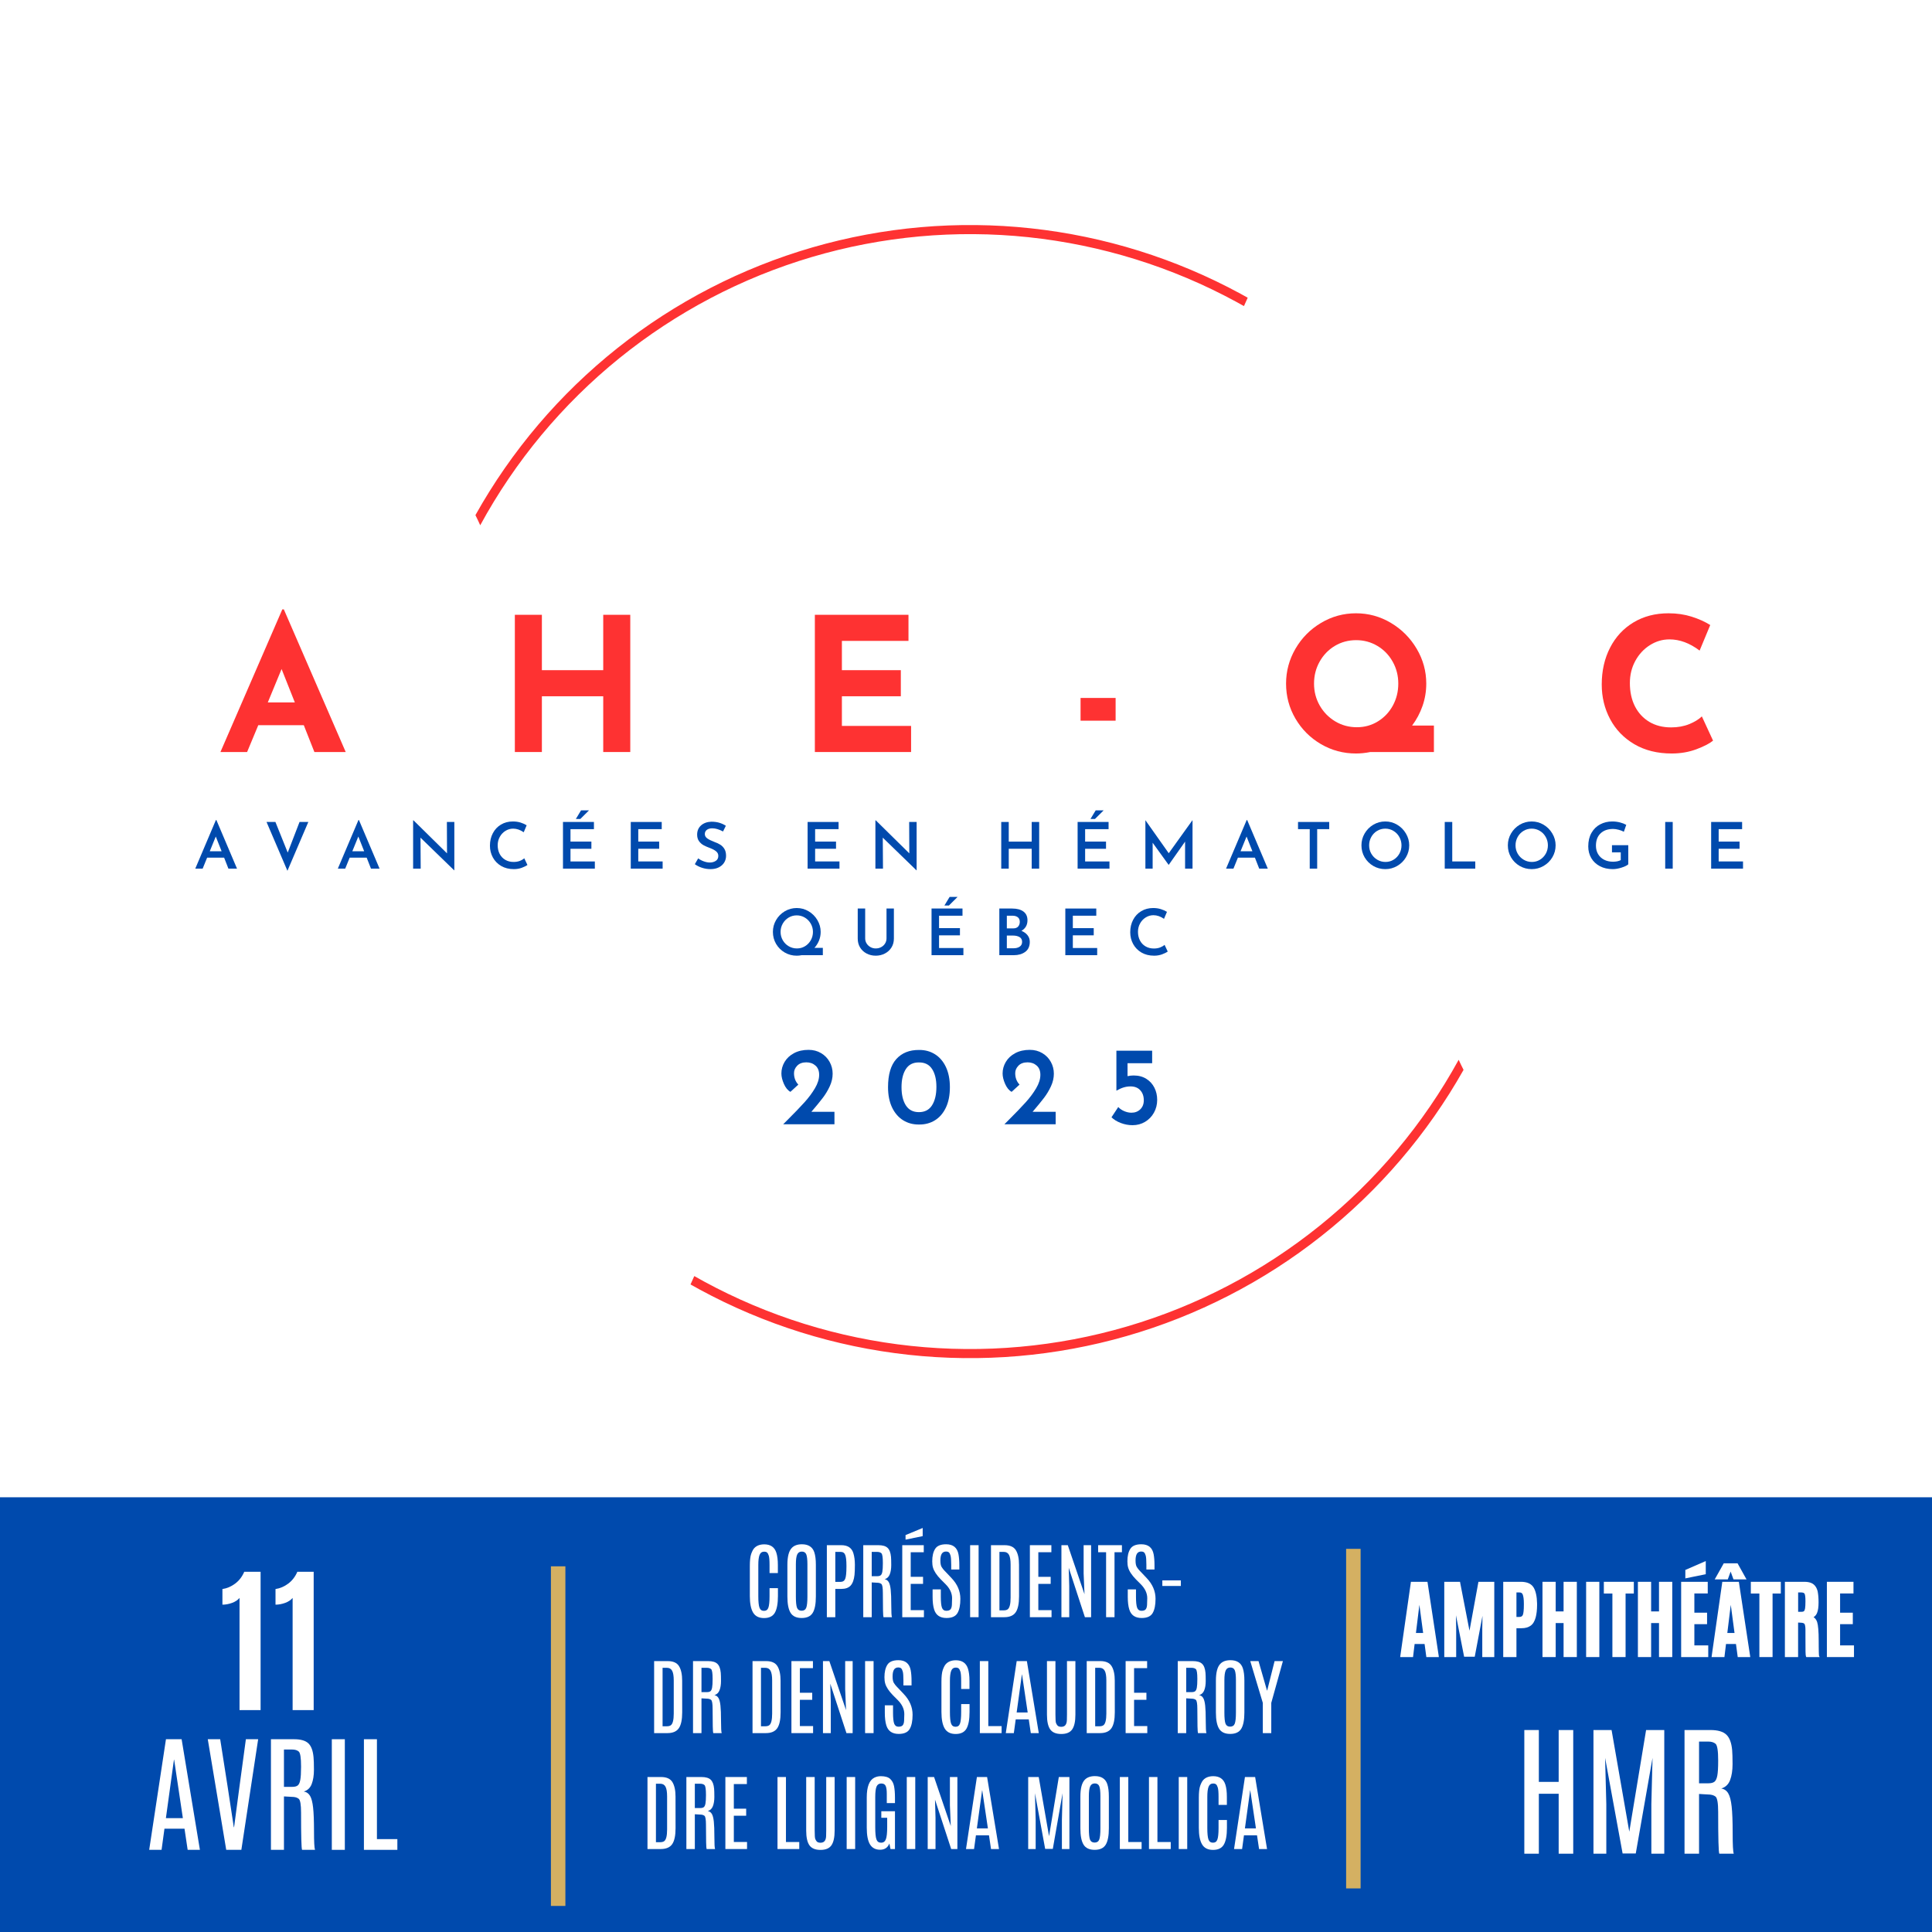 <svg xmlns="http://www.w3.org/2000/svg" xmlns:xlink="http://www.w3.org/1999/xlink" width="1200" viewBox="0 0 900 900" height="1200" preserveAspectRatio="xMidYMid meet"><defs><filter x="0%" y="0%" width="100%" height="100%" id="3a72165475"></filter><filter x="0%" y="0%" width="100%" height="100%" id="1149cf86d8"></filter><g></g><clipPath id="0f62f8212b"><path d="M 221 104 L 682 104 L 682 633 L 221 633 Z M 221 104 " clip-rule="nonzero"></path></clipPath><clipPath id="ffae164237"><path d="M 839.215 383.59 L 486.527 755.129 L 64.172 354.203 L 416.863 -17.336 Z M 839.215 383.59 " clip-rule="nonzero"></path></clipPath><clipPath id="2545f85477"><path d="M 839.215 383.59 L 486.527 755.129 L 64.172 354.203 L 416.863 -17.336 Z M 839.215 383.59 " clip-rule="nonzero"></path></clipPath><clipPath id="572f446121"><path d="M 0 15.367 L 318 15.367 L 318 143.617 L 0 143.617 Z M 0 15.367 " clip-rule="nonzero"></path></clipPath><image x="0" y="0" width="648" id="8453c418e6" height="261" preserveAspectRatio="xMidYMid meet"></image><mask id="a3f40c5b9b"><g filter="url(#3a72165475)"><g filter="url(#1149cf86d8)" transform="matrix(0.491, 0, 0, 0.491, 0, 15.366)"><image x="0" y="0" width="648" height="261" preserveAspectRatio="xMidYMid meet"></image></g></g></mask><image x="0" y="0" width="648" id="ac5be82fdf" height="261" preserveAspectRatio="xMidYMid meet"></image><clipPath id="df08b53fa1"><path d="M 0 697.492 L 900 697.492 L 900 899.992 L 0 899.992 Z M 0 697.492 " clip-rule="nonzero"></path></clipPath></defs><rect x="-90" width="1080" fill="#ffffff" y="-90" height="1080" fill-opacity="1"></rect><rect x="-90" width="1080" fill="#ffffff" y="-90" height="1080" fill-opacity="1"></rect><g clip-path="url(#0f62f8212b)"><g clip-path="url(#ffae164237)"><g clip-path="url(#2545f85477)"><path fill="#fe3232" d="M 681.785 498.379 C 679.684 502.102 677.492 505.773 675.215 509.391 C 672.934 513.008 670.566 516.57 668.117 520.07 C 665.664 523.574 663.129 527.016 660.508 530.395 C 657.887 533.777 655.188 537.09 652.406 540.34 C 649.629 543.586 646.77 546.766 643.836 549.875 C 640.898 552.984 637.891 556.023 634.809 558.984 C 631.727 561.949 628.574 564.836 625.352 567.645 C 622.129 570.457 618.84 573.188 615.48 575.836 C 612.125 578.488 608.711 581.055 605.23 583.539 C 601.75 586.023 598.211 588.422 594.613 590.734 C 591.016 593.047 587.367 595.27 583.66 597.406 C 579.957 599.539 576.203 601.586 572.398 603.535 C 568.594 605.488 564.742 607.348 560.848 609.113 C 556.953 610.879 553.02 612.551 549.043 614.125 C 545.066 615.699 541.059 617.176 537.008 618.555 C 532.961 619.934 528.883 621.215 524.773 622.395 C 520.664 623.578 516.527 624.656 512.367 625.637 C 508.203 626.617 504.02 627.496 499.816 628.273 C 495.609 629.051 491.391 629.727 487.152 630.297 C 482.914 630.871 478.664 631.34 474.406 631.703 C 470.145 632.07 465.879 632.332 461.605 632.488 C 457.332 632.648 453.059 632.703 448.781 632.652 C 444.508 632.602 440.234 632.449 435.965 632.191 C 431.699 631.934 427.438 631.574 423.188 631.109 C 418.938 630.645 414.699 630.078 410.477 629.41 C 406.254 628.738 402.047 627.969 397.863 627.094 C 393.676 626.219 389.516 625.242 385.375 624.168 C 381.238 623.09 377.129 621.914 373.047 620.637 C 368.965 619.363 364.918 617.988 360.906 616.516 C 356.891 615.043 352.914 613.473 348.977 611.805 C 345.039 610.141 341.141 608.379 337.289 606.523 C 333.438 604.668 329.633 602.719 325.875 600.68 C 324.484 599.93 323.082 599.148 321.668 598.34 L 323.426 594.445 C 324.91 595.289 326.402 596.125 327.91 596.941 C 331.637 598.965 335.406 600.895 339.227 602.734 C 343.043 604.57 346.906 606.316 350.809 607.965 C 354.715 609.613 358.656 611.168 362.637 612.625 C 366.613 614.078 370.629 615.438 374.676 616.699 C 378.723 617.957 382.797 619.117 386.898 620.176 C 391.004 621.238 395.129 622.195 399.281 623.055 C 403.43 623.914 407.598 624.668 411.785 625.324 C 415.973 625.977 420.176 626.531 424.387 626.977 C 428.602 627.426 432.824 627.77 437.059 628.012 C 441.289 628.254 445.523 628.391 449.762 628.426 C 454 628.461 458.234 628.391 462.469 628.219 C 466.703 628.047 470.934 627.77 475.152 627.387 C 479.375 627.008 483.582 626.523 487.781 625.938 C 491.977 625.352 496.156 624.664 500.32 623.875 C 504.484 623.082 508.629 622.191 512.746 621.195 C 516.867 620.203 520.961 619.109 525.027 617.914 C 529.094 616.719 533.129 615.426 537.129 614.035 C 541.133 612.645 545.102 611.156 549.031 609.57 C 552.961 607.984 556.852 606.301 560.699 604.527 C 564.547 602.75 568.348 600.879 572.105 598.918 C 575.859 596.957 579.566 594.902 583.223 592.758 C 586.879 590.613 590.48 588.383 594.027 586.062 C 597.57 583.742 601.059 581.336 604.488 578.844 C 607.918 576.352 611.281 573.781 614.586 571.125 C 617.887 568.469 621.125 565.734 624.293 562.918 C 627.461 560.105 630.559 557.215 633.586 554.25 C 636.613 551.281 639.566 548.242 642.445 545.133 C 645.324 542.023 648.125 538.844 650.848 535.598 C 653.57 532.348 656.211 529.035 658.773 525.66 C 661.332 522.281 663.809 518.844 666.203 515.344 C 668.594 511.848 670.898 508.293 673.117 504.68 C 675.336 501.07 677.465 497.406 679.504 493.691 C 680.23 495.266 680.977 496.82 681.773 498.371 Z M 579.477 142.59 C 578.254 141.902 577.039 141.223 575.801 140.551 C 572.066 138.523 568.285 136.59 564.457 134.746 C 560.629 132.902 556.758 131.156 552.844 129.504 C 548.93 127.852 544.977 126.297 540.984 124.84 C 536.996 123.379 532.973 122.02 528.914 120.762 C 524.855 119.5 520.77 118.34 516.656 117.277 C 512.543 116.219 508.402 115.258 504.242 114.402 C 500.082 113.547 495.902 112.789 491.703 112.137 C 487.504 111.488 483.293 110.938 479.066 110.492 C 474.84 110.047 470.609 109.707 466.367 109.469 C 462.125 109.23 457.879 109.098 453.629 109.07 C 449.383 109.039 445.133 109.113 440.891 109.293 C 436.645 109.473 432.406 109.758 428.176 110.145 C 423.945 110.531 419.727 111.023 415.52 111.617 C 411.312 112.211 407.121 112.91 402.949 113.711 C 398.777 114.508 394.625 115.41 390.496 116.414 C 386.367 117.418 382.266 118.523 378.191 119.727 C 374.117 120.934 370.074 122.238 366.066 123.641 C 362.055 125.043 358.082 126.547 354.145 128.145 C 350.211 129.742 346.312 131.438 342.461 133.227 C 338.605 135.016 334.801 136.898 331.039 138.875 C 327.277 140.852 323.566 142.922 319.91 145.078 C 316.25 147.238 312.645 149.484 309.094 151.82 C 305.547 154.156 302.055 156.578 298.625 159.082 C 295.195 161.59 291.828 164.18 288.523 166.852 C 285.223 169.523 281.984 172.277 278.816 175.105 C 275.648 177.938 272.551 180.844 269.527 183.828 C 266.5 186.809 263.551 189.867 260.676 192.992 C 257.801 196.121 255.004 199.316 252.285 202.582 C 249.566 205.848 246.93 209.176 244.371 212.57 C 241.816 215.965 239.348 219.422 236.961 222.938 C 234.574 226.453 232.277 230.023 230.066 233.652 C 227.855 237.281 225.738 240.961 223.707 244.695 C 222.996 243.105 222.258 241.523 221.473 239.961 C 223.566 236.219 225.746 232.531 228.02 228.898 C 230.293 225.262 232.648 221.688 235.098 218.168 C 237.543 214.648 240.07 211.191 242.688 207.793 C 245.301 204.398 247.996 201.066 250.773 197.801 C 253.551 194.539 256.402 191.344 259.336 188.215 C 262.27 185.09 265.273 182.039 268.355 179.059 C 271.438 176.078 274.586 173.176 277.809 170.352 C 281.031 167.523 284.32 164.777 287.676 162.113 C 291.031 159.445 294.453 156.863 297.934 154.363 C 301.414 151.867 304.957 149.453 308.555 147.125 C 312.152 144.801 315.809 142.562 319.516 140.414 C 323.223 138.262 326.984 136.207 330.789 134.242 C 334.598 132.273 338.453 130.402 342.352 128.625 C 346.254 126.848 350.191 125.164 354.176 123.578 C 358.156 121.992 362.172 120.504 366.227 119.113 C 370.281 117.723 374.367 116.43 378.484 115.238 C 382.602 114.047 386.746 112.957 390.914 111.969 C 395.086 110.977 399.277 110.09 403.488 109.305 C 407.703 108.52 411.934 107.836 416.18 107.258 C 420.426 106.676 424.684 106.199 428.953 105.828 C 433.223 105.457 437.5 105.188 441.781 105.023 C 446.062 104.859 450.348 104.801 454.633 104.844 C 458.918 104.891 463.199 105.039 467.48 105.289 C 471.758 105.543 476.027 105.902 480.289 106.363 C 484.551 106.824 488.797 107.387 493.031 108.055 C 497.262 108.723 501.477 109.496 505.676 110.367 C 509.871 111.242 514.043 112.215 518.191 113.293 C 522.34 114.367 526.461 115.547 530.551 116.82 C 534.641 118.098 538.699 119.477 542.723 120.949 C 546.746 122.426 550.734 123.996 554.68 125.664 C 558.629 127.332 562.535 129.098 566.395 130.957 C 570.258 132.816 574.07 134.766 577.836 136.812 C 578.969 137.43 580.102 138.062 581.227 138.688 Z M 579.477 142.59 " fill-opacity="1" fill-rule="evenodd"></path></g></g></g><g fill="#fe3232" fill-opacity="1"><g transform="translate(101.642, 350.319)"><g><path d="M 39.875 -12.5 L 18.672 -12.5 L 13.469 0 L 1.047 0 L 29.875 -66.453 L 30.578 -66.453 L 59.406 0 L 44.812 0 Z M 35.703 -23.109 L 29.531 -38.656 L 23.109 -23.109 Z M 35.703 -23.109 "></path></g></g></g><g fill="#fe3232" fill-opacity="1"><g transform="translate(231.586, 350.319)"><g><path d="M 62.016 0 L 49.422 0 L 49.422 -25.969 L 20.844 -25.969 L 20.844 0 L 8.25 0 L 8.25 -63.922 L 20.844 -63.922 L 20.844 -38.125 L 49.422 -38.125 L 49.422 -63.922 L 62.016 -63.922 Z M 62.016 0 "></path></g></g></g><g fill="#fe3232" fill-opacity="1"><g transform="translate(371.343, 350.319)"><g><path d="M 51.859 -63.922 L 51.859 -51.766 L 20.844 -51.766 L 20.844 -38.125 L 48.297 -38.125 L 48.297 -25.969 L 20.844 -25.969 L 20.844 -12.156 L 53.078 -12.156 L 53.078 0 L 8.25 0 L 8.25 -63.922 Z M 51.859 -63.922 "></path></g></g></g><g fill="#fe3232" fill-opacity="1"><g transform="translate(498.681, 350.319)"><g><path d="M 21.016 -25.188 L 21.016 -14.594 L 4.688 -14.594 L 4.688 -25.188 Z M 21.016 -25.188 "></path></g></g></g><g fill="#fe3232" fill-opacity="1"><g transform="translate(594.753, 350.319)"><g><path d="M 73.219 0 L 43.609 0 C 41.285 0.457 39.055 0.688 36.922 0.688 C 31.016 0.688 25.566 -0.77 20.578 -3.688 C 15.598 -6.613 11.645 -10.566 8.719 -15.547 C 5.801 -20.523 4.344 -25.969 4.344 -31.875 C 4.344 -37.664 5.801 -43.078 8.719 -48.109 C 11.645 -53.148 15.613 -57.16 20.625 -60.141 C 25.633 -63.129 31.066 -64.625 36.922 -64.625 C 42.766 -64.625 48.191 -63.129 53.203 -60.141 C 58.211 -57.16 62.207 -53.148 65.188 -48.109 C 68.164 -43.078 69.656 -37.664 69.656 -31.875 C 69.656 -28.281 69.078 -24.816 67.922 -21.484 C 66.766 -18.16 65.145 -15.109 63.062 -12.328 L 73.219 -12.328 Z M 17.375 -31.875 C 17.375 -28.164 18.254 -24.766 20.016 -21.672 C 21.785 -18.578 24.191 -16.113 27.234 -14.281 C 30.273 -12.457 33.645 -11.547 37.344 -11.547 C 40.938 -11.547 44.207 -12.457 47.156 -14.281 C 50.113 -16.113 52.43 -18.578 54.109 -21.672 C 55.785 -24.766 56.625 -28.164 56.625 -31.875 C 56.625 -35.582 55.754 -38.984 54.016 -42.078 C 52.285 -45.18 49.914 -47.629 46.906 -49.422 C 43.895 -51.211 40.594 -52.109 37 -52.109 C 33.352 -52.109 30.035 -51.211 27.047 -49.422 C 24.066 -47.629 21.707 -45.18 19.969 -42.078 C 18.238 -38.984 17.375 -35.582 17.375 -31.875 Z M 17.375 -31.875 "></path></g></g></g><g fill="#fe3232" fill-opacity="1"><g transform="translate(741.806, 350.319)"><g><path d="M 56.203 -5.297 C 54.578 -3.961 52 -2.629 48.469 -1.297 C 44.938 0.023 41.086 0.688 36.922 0.688 C 30.254 0.688 24.457 -0.754 19.531 -3.641 C 14.613 -6.535 10.852 -10.43 8.25 -15.328 C 5.645 -20.223 4.344 -25.594 4.344 -31.438 C 4.344 -37.863 5.645 -43.598 8.25 -48.641 C 10.852 -53.68 14.5 -57.602 19.188 -60.406 C 23.883 -63.219 29.301 -64.625 35.438 -64.625 C 39.32 -64.625 42.91 -64.102 46.203 -63.062 C 49.504 -62.02 52.398 -60.719 54.891 -59.156 L 49.938 -47.25 C 45.363 -50.727 40.676 -52.469 35.875 -52.469 C 32.633 -52.469 29.594 -51.566 26.75 -49.766 C 23.914 -47.973 21.656 -45.523 19.969 -42.422 C 18.289 -39.328 17.453 -35.898 17.453 -32.141 C 17.453 -28.023 18.234 -24.414 19.797 -21.312 C 21.367 -18.219 23.598 -15.801 26.484 -14.062 C 29.379 -12.332 32.77 -11.469 36.656 -11.469 C 39.781 -11.469 42.586 -11.973 45.078 -12.984 C 47.566 -13.992 49.535 -15.195 50.984 -16.594 Z M 56.203 -5.297 "></path></g></g></g><g fill="#004aad" fill-opacity="1"><g transform="translate(90.25, 404.638)"><g><path d="M 14.156 -5.109 L 6.234 -5.109 L 4.156 0 L 0.719 0 L 10.328 -22.641 L 10.547 -22.641 L 20.156 0 L 16.156 0 Z M 12.984 -8.094 L 10.266 -14.953 L 7.469 -8.094 Z M 12.984 -8.094 "></path></g></g></g><g fill="#004aad" fill-opacity="1"><g transform="translate(123.052, 404.638)"><g><path d="M 20.578 -21.734 L 10.844 1.016 L 1.109 -21.734 L 5.25 -21.734 L 10.984 -7.469 L 16.484 -21.734 Z M 20.578 -21.734 "></path></g></g></g><g fill="#004aad" fill-opacity="1"><g transform="translate(156.659, 404.638)"><g><path d="M 14.156 -5.109 L 6.234 -5.109 L 4.156 0 L 0.719 0 L 10.328 -22.641 L 10.547 -22.641 L 20.156 0 L 16.156 0 Z M 12.984 -8.094 L 10.266 -14.953 L 7.469 -8.094 Z M 12.984 -8.094 "></path></g></g></g><g fill="#004aad" fill-opacity="1"><g transform="translate(189.461, 404.638)"><g><path d="M 22.188 -21.734 L 22.188 0.781 L 22.094 0.781 L 6.422 -14.422 L 6.516 0 L 2.984 0 L 2.984 -22.484 L 3.172 -22.484 L 18.781 -7.109 L 18.719 -21.734 Z M 22.188 -21.734 "></path></g></g></g><g fill="#004aad" fill-opacity="1"><g transform="translate(226.59, 404.638)"><g><path d="M 19.109 -1.703 C 18.473 -1.242 17.594 -0.805 16.469 -0.391 C 15.344 0.023 14.113 0.234 12.781 0.234 C 10.531 0.234 8.562 -0.254 6.875 -1.234 C 5.195 -2.223 3.906 -3.547 3 -5.203 C 2.094 -6.867 1.641 -8.695 1.641 -10.688 C 1.641 -12.852 2.094 -14.789 3 -16.5 C 3.906 -18.219 5.164 -19.555 6.781 -20.516 C 8.406 -21.484 10.254 -21.969 12.328 -21.969 C 13.609 -21.969 14.789 -21.801 15.875 -21.469 C 16.957 -21.133 17.914 -20.707 18.75 -20.188 L 17.375 -16.938 C 15.758 -18.062 14.117 -18.625 12.453 -18.625 C 11.18 -18.625 9.988 -18.281 8.875 -17.594 C 7.77 -16.914 6.891 -15.984 6.234 -14.797 C 5.578 -13.609 5.25 -12.312 5.25 -10.906 C 5.25 -9.406 5.551 -8.062 6.156 -6.875 C 6.77 -5.695 7.641 -4.773 8.766 -4.109 C 9.891 -3.441 11.188 -3.109 12.656 -3.109 C 13.719 -3.109 14.672 -3.266 15.516 -3.578 C 16.359 -3.898 17.066 -4.312 17.641 -4.812 Z M 19.109 -1.703 "></path></g></g></g><g fill="#004aad" fill-opacity="1"><g transform="translate(259.272, 404.638)"><g><path d="M 17.406 -21.734 L 17.406 -18.391 L 6.484 -18.391 L 6.484 -12.594 L 16.219 -12.594 L 16.219 -9.25 L 6.484 -9.25 L 6.484 -3.344 L 17.828 -3.344 L 17.828 0 L 2.984 0 L 2.984 -21.734 Z M 11.078 -23.141 L 8.984 -23.141 L 11.406 -27.141 L 15.109 -27.141 Z M 11.078 -23.141 "></path></g></g></g><g fill="#004aad" fill-opacity="1"><g transform="translate(290.851, 404.638)"><g><path d="M 17.406 -21.734 L 17.406 -18.391 L 6.484 -18.391 L 6.484 -12.594 L 16.219 -12.594 L 16.219 -9.25 L 6.484 -9.25 L 6.484 -3.344 L 17.828 -3.344 L 17.828 0 L 2.984 0 L 2.984 -21.734 Z M 17.406 -21.734 "></path></g></g></g><g fill="#004aad" fill-opacity="1"><g transform="translate(322.429, 404.638)"><g><path d="M 14.391 -17.312 C 12.516 -18.289 10.852 -18.781 9.406 -18.781 C 8.332 -18.781 7.477 -18.539 6.844 -18.062 C 6.219 -17.582 5.906 -16.926 5.906 -16.094 C 5.906 -15.281 6.297 -14.598 7.078 -14.047 C 7.867 -13.504 8.973 -12.961 10.391 -12.422 C 11.461 -12.047 12.379 -11.613 13.141 -11.125 C 13.91 -10.633 14.547 -9.973 15.047 -9.141 C 15.547 -8.305 15.797 -7.25 15.797 -5.969 C 15.797 -4.812 15.504 -3.766 14.922 -2.828 C 14.348 -1.898 13.516 -1.156 12.422 -0.594 C 11.328 -0.039 10.035 0.234 8.547 0.234 C 7.223 0.234 5.926 0.031 4.656 -0.375 C 3.383 -0.781 2.25 -1.344 1.25 -2.062 L 2.812 -4.781 C 3.539 -4.219 4.406 -3.754 5.406 -3.391 C 6.414 -3.023 7.352 -2.844 8.219 -2.844 C 9.27 -2.844 10.191 -3.094 10.984 -3.594 C 11.785 -4.102 12.188 -4.883 12.188 -5.938 C 12.188 -6.781 11.852 -7.477 11.188 -8.031 C 10.52 -8.594 9.586 -9.102 8.391 -9.562 C 7.16 -10.008 6.133 -10.457 5.312 -10.906 C 4.5 -11.352 3.797 -11.977 3.203 -12.781 C 2.617 -13.594 2.328 -14.609 2.328 -15.828 C 2.328 -17.598 2.926 -19.023 4.125 -20.109 C 5.332 -21.191 6.922 -21.773 8.891 -21.859 C 10.328 -21.859 11.586 -21.691 12.672 -21.359 C 13.754 -21.035 14.766 -20.57 15.703 -19.969 Z M 14.391 -17.312 "></path></g></g></g><g fill="#004aad" fill-opacity="1"><g transform="translate(351.74, 404.638)"><g></g></g></g><g fill="#004aad" fill-opacity="1"><g transform="translate(373.232, 404.638)"><g><path d="M 17.406 -21.734 L 17.406 -18.391 L 6.484 -18.391 L 6.484 -12.594 L 16.219 -12.594 L 16.219 -9.25 L 6.484 -9.25 L 6.484 -3.344 L 17.828 -3.344 L 17.828 0 L 2.984 0 L 2.984 -21.734 Z M 17.406 -21.734 "></path></g></g></g><g fill="#004aad" fill-opacity="1"><g transform="translate(404.811, 404.638)"><g><path d="M 22.188 -21.734 L 22.188 0.781 L 22.094 0.781 L 6.422 -14.422 L 6.516 0 L 2.984 0 L 2.984 -22.484 L 3.172 -22.484 L 18.781 -7.109 L 18.719 -21.734 Z M 22.188 -21.734 "></path></g></g></g><g fill="#004aad" fill-opacity="1"><g transform="translate(441.939, 404.638)"><g></g></g></g><g fill="#004aad" fill-opacity="1"><g transform="translate(463.432, 404.638)"><g><path d="M 20.656 0 L 17.172 0 L 17.172 -9.25 L 6.484 -9.25 L 6.484 0 L 2.984 0 L 2.984 -21.734 L 6.484 -21.734 L 6.484 -12.578 L 17.172 -12.578 L 17.172 -21.734 L 20.656 -21.734 Z M 20.656 0 "></path></g></g></g><g fill="#004aad" fill-opacity="1"><g transform="translate(499.009, 404.638)"><g><path d="M 17.406 -21.734 L 17.406 -18.391 L 6.484 -18.391 L 6.484 -12.594 L 16.219 -12.594 L 16.219 -9.25 L 6.484 -9.25 L 6.484 -3.344 L 17.828 -3.344 L 17.828 0 L 2.984 0 L 2.984 -21.734 Z M 11.078 -23.141 L 8.984 -23.141 L 11.406 -27.141 L 15.109 -27.141 Z M 11.078 -23.141 "></path></g></g></g><g fill="#004aad" fill-opacity="1"><g transform="translate(530.587, 404.638)"><g><path d="M 24.938 -22.516 L 24.938 0 L 21.469 0 L 21.469 -12.578 L 13.859 -1.766 L 13.797 -1.766 L 6.359 -12.062 L 6.359 0 L 2.984 0 L 2.984 -22.516 L 3.016 -22.516 L 13.859 -7.172 L 24.875 -22.516 Z M 24.938 -22.516 "></path></g></g></g><g fill="#004aad" fill-opacity="1"><g transform="translate(570.431, 404.638)"><g><path d="M 14.156 -5.109 L 6.234 -5.109 L 4.156 0 L 0.719 0 L 10.328 -22.641 L 10.547 -22.641 L 20.156 0 L 16.156 0 Z M 12.984 -8.094 L 10.266 -14.953 L 7.469 -8.094 Z M 12.984 -8.094 "></path></g></g></g><g fill="#004aad" fill-opacity="1"><g transform="translate(603.233, 404.638)"><g><path d="M 15.969 -21.734 L 15.969 -18.391 L 10.359 -18.391 L 10.359 0 L 6.891 0 L 6.891 -18.391 L 1.438 -18.391 L 1.438 -21.734 Z M 15.969 -21.734 "></path></g></g></g><g fill="#004aad" fill-opacity="1"><g transform="translate(632.574, 404.638)"><g><path d="M 1.641 -10.844 C 1.641 -12.832 2.133 -14.676 3.125 -16.375 C 4.125 -18.082 5.473 -19.441 7.172 -20.453 C 8.879 -21.461 10.738 -21.969 12.75 -21.969 C 14.738 -21.969 16.582 -21.461 18.281 -20.453 C 19.988 -19.441 21.348 -18.078 22.359 -16.359 C 23.379 -14.648 23.891 -12.812 23.891 -10.844 C 23.891 -8.832 23.383 -6.977 22.375 -5.281 C 21.375 -3.594 20.016 -2.25 18.297 -1.25 C 16.586 -0.258 14.738 0.234 12.75 0.234 C 10.738 0.234 8.879 -0.254 7.172 -1.234 C 5.473 -2.223 4.125 -3.562 3.125 -5.25 C 2.133 -6.945 1.641 -8.812 1.641 -10.844 Z M 5.219 -10.844 C 5.219 -9.426 5.555 -8.129 6.234 -6.953 C 6.91 -5.785 7.832 -4.852 9 -4.156 C 10.164 -3.457 11.445 -3.109 12.844 -3.109 C 14.219 -3.109 15.469 -3.453 16.594 -4.141 C 17.727 -4.828 18.629 -5.758 19.297 -6.938 C 19.961 -8.125 20.297 -9.426 20.297 -10.844 C 20.297 -12.25 19.957 -13.551 19.281 -14.75 C 18.613 -15.945 17.703 -16.891 16.547 -17.578 C 15.391 -18.273 14.125 -18.625 12.75 -18.625 C 11.352 -18.625 10.082 -18.273 8.938 -17.578 C 7.789 -16.891 6.883 -15.945 6.219 -14.75 C 5.551 -13.551 5.219 -12.25 5.219 -10.844 Z M 5.219 -10.844 "></path></g></g></g><g fill="#004aad" fill-opacity="1"><g transform="translate(670.031, 404.638)"><g><path d="M 6.484 -21.734 L 6.484 -3.344 L 17.203 -3.344 L 17.203 0 L 2.984 0 L 2.984 -21.734 Z M 6.484 -21.734 "></path></g></g></g><g fill="#004aad" fill-opacity="1"><g transform="translate(700.773, 404.638)"><g><path d="M 1.641 -10.844 C 1.641 -12.832 2.133 -14.676 3.125 -16.375 C 4.125 -18.082 5.473 -19.441 7.172 -20.453 C 8.879 -21.461 10.738 -21.969 12.75 -21.969 C 14.738 -21.969 16.582 -21.461 18.281 -20.453 C 19.988 -19.441 21.348 -18.078 22.359 -16.359 C 23.379 -14.648 23.891 -12.812 23.891 -10.844 C 23.891 -8.832 23.383 -6.977 22.375 -5.281 C 21.375 -3.594 20.016 -2.25 18.297 -1.25 C 16.586 -0.258 14.738 0.234 12.75 0.234 C 10.738 0.234 8.879 -0.254 7.172 -1.234 C 5.473 -2.223 4.125 -3.562 3.125 -5.25 C 2.133 -6.945 1.641 -8.812 1.641 -10.844 Z M 5.219 -10.844 C 5.219 -9.426 5.555 -8.129 6.234 -6.953 C 6.91 -5.785 7.832 -4.852 9 -4.156 C 10.164 -3.457 11.445 -3.109 12.844 -3.109 C 14.219 -3.109 15.469 -3.453 16.594 -4.141 C 17.727 -4.828 18.629 -5.758 19.297 -6.938 C 19.961 -8.125 20.297 -9.426 20.297 -10.844 C 20.297 -12.25 19.957 -13.551 19.281 -14.75 C 18.613 -15.945 17.703 -16.891 16.547 -17.578 C 15.391 -18.273 14.125 -18.625 12.75 -18.625 C 11.352 -18.625 10.082 -18.273 8.938 -17.578 C 7.789 -16.891 6.883 -15.945 6.219 -14.75 C 5.551 -13.551 5.219 -12.25 5.219 -10.844 Z M 5.219 -10.844 "></path></g></g></g><g fill="#004aad" fill-opacity="1"><g transform="translate(738.23, 404.638)"><g><path d="M 20.281 -2 C 19.676 -1.445 18.629 -0.938 17.141 -0.469 C 15.66 0 14.305 0.234 13.078 0.234 C 10.785 0.234 8.773 -0.223 7.047 -1.141 C 5.316 -2.055 3.984 -3.312 3.047 -4.906 C 2.109 -6.508 1.641 -8.328 1.641 -10.359 C 1.641 -12.805 2.141 -14.906 3.141 -16.656 C 4.148 -18.414 5.504 -19.738 7.203 -20.625 C 8.91 -21.52 10.781 -21.969 12.812 -21.969 C 14.062 -21.969 15.25 -21.82 16.375 -21.531 C 17.5 -21.25 18.488 -20.867 19.344 -20.391 L 18.219 -17.172 C 17.613 -17.523 16.816 -17.832 15.828 -18.094 C 14.848 -18.352 13.988 -18.484 13.25 -18.484 C 10.77 -18.484 8.812 -17.797 7.375 -16.422 C 5.938 -15.047 5.219 -13.125 5.219 -10.656 C 5.219 -9.188 5.551 -7.891 6.219 -6.766 C 6.883 -5.641 7.82 -4.766 9.031 -4.141 C 10.238 -3.523 11.617 -3.219 13.172 -3.219 C 13.867 -3.219 14.535 -3.281 15.172 -3.406 C 15.805 -3.539 16.344 -3.727 16.781 -3.969 L 16.781 -7.578 L 12.688 -7.578 L 12.688 -10.922 L 20.281 -10.922 Z M 20.281 -2 "></path></g></g></g><g fill="#004aad" fill-opacity="1"><g transform="translate(772.733, 404.638)"><g><path d="M 6.484 -21.734 L 6.484 0 L 2.984 0 L 2.984 -21.734 Z M 6.484 -21.734 "></path></g></g></g><g fill="#004aad" fill-opacity="1"><g transform="translate(794.136, 404.638)"><g><path d="M 17.406 -21.734 L 17.406 -18.391 L 6.484 -18.391 L 6.484 -12.594 L 16.219 -12.594 L 16.219 -9.25 L 6.484 -9.25 L 6.484 -3.344 L 17.828 -3.344 L 17.828 0 L 2.984 0 L 2.984 -21.734 Z M 17.406 -21.734 "></path></g></g></g><g fill="#004aad" fill-opacity="1"><g transform="translate(358.406, 444.962)"><g><path d="M 24.906 0 L 15.047 0 C 14.254 0.156 13.488 0.234 12.75 0.234 C 10.738 0.234 8.879 -0.254 7.172 -1.234 C 5.473 -2.223 4.125 -3.562 3.125 -5.25 C 2.133 -6.945 1.641 -8.812 1.641 -10.844 C 1.641 -12.832 2.133 -14.676 3.125 -16.375 C 4.125 -18.082 5.473 -19.441 7.172 -20.453 C 8.879 -21.461 10.738 -21.969 12.75 -21.969 C 14.738 -21.969 16.582 -21.461 18.281 -20.453 C 19.988 -19.441 21.348 -18.078 22.359 -16.359 C 23.379 -14.648 23.891 -12.812 23.891 -10.844 C 23.891 -9.426 23.633 -8.082 23.125 -6.812 C 22.613 -5.551 21.898 -4.414 20.984 -3.406 L 24.906 -3.406 Z M 5.219 -10.844 C 5.219 -9.445 5.555 -8.156 6.234 -6.969 C 6.91 -5.789 7.832 -4.859 9 -4.172 C 10.164 -3.484 11.445 -3.141 12.844 -3.141 C 14.219 -3.141 15.469 -3.484 16.594 -4.172 C 17.727 -4.859 18.629 -5.789 19.297 -6.969 C 19.961 -8.156 20.297 -9.445 20.297 -10.844 C 20.297 -12.227 19.957 -13.508 19.281 -14.688 C 18.613 -15.863 17.703 -16.801 16.547 -17.5 C 15.391 -18.195 14.125 -18.547 12.75 -18.547 C 11.352 -18.547 10.082 -18.195 8.938 -17.5 C 7.789 -16.801 6.883 -15.863 6.219 -14.688 C 5.551 -13.508 5.219 -12.227 5.219 -10.844 Z M 5.219 -10.844 "></path></g></g></g><g fill="#004aad" fill-opacity="1"><g transform="translate(396.908, 444.962)"><g><path d="M 6.125 -7.828 C 6.125 -6.984 6.344 -6.203 6.781 -5.484 C 7.219 -4.773 7.812 -4.207 8.562 -3.781 C 9.32 -3.352 10.148 -3.141 11.047 -3.141 C 11.984 -3.141 12.832 -3.348 13.594 -3.766 C 14.363 -4.18 14.969 -4.75 15.406 -5.469 C 15.844 -6.188 16.062 -6.973 16.062 -7.828 L 16.062 -21.734 L 19.5 -21.734 L 19.5 -7.734 C 19.5 -6.18 19.125 -4.801 18.375 -3.594 C 17.633 -2.395 16.613 -1.457 15.312 -0.781 C 14.02 -0.102 12.598 0.234 11.047 0.234 C 9.492 0.234 8.07 -0.102 6.781 -0.781 C 5.5 -1.457 4.488 -2.395 3.75 -3.594 C 3.02 -4.801 2.656 -6.18 2.656 -7.734 L 2.656 -21.734 L 6.125 -21.734 Z M 6.125 -7.828 "></path></g></g></g><g fill="#004aad" fill-opacity="1"><g transform="translate(430.963, 444.962)"><g><path d="M 17.406 -21.734 L 17.406 -18.391 L 6.484 -18.391 L 6.484 -12.594 L 16.219 -12.594 L 16.219 -9.25 L 6.484 -9.25 L 6.484 -3.344 L 17.828 -3.344 L 17.828 0 L 2.984 0 L 2.984 -21.734 Z M 11.078 -23.141 L 8.984 -23.141 L 11.406 -27.141 L 15.109 -27.141 Z M 11.078 -23.141 "></path></g></g></g><g fill="#004aad" fill-opacity="1"><g transform="translate(462.541, 444.962)"><g><path d="M 13.281 -11.344 C 14.5 -10.844 15.453 -10.156 16.141 -9.281 C 16.828 -8.406 17.172 -7.391 17.172 -6.234 C 17.172 -4.129 16.457 -2.562 15.031 -1.531 C 13.613 -0.508 11.859 0 9.766 0 L 2.984 0 L 2.984 -21.734 L 8.922 -21.734 C 11.191 -21.734 12.953 -21.27 14.203 -20.344 C 15.461 -19.414 16.094 -18.055 16.094 -16.266 C 16.094 -15.141 15.848 -14.16 15.359 -13.328 C 14.867 -12.504 14.176 -11.844 13.281 -11.344 Z M 6.484 -12.484 L 9.5 -12.484 C 10.488 -12.484 11.238 -12.77 11.75 -13.344 C 12.258 -13.926 12.516 -14.656 12.516 -15.531 C 12.516 -16.477 12.207 -17.191 11.594 -17.672 C 10.988 -18.148 10.148 -18.391 9.078 -18.391 L 6.484 -18.391 Z M 9.609 -3.219 C 10.785 -3.219 11.742 -3.473 12.484 -3.984 C 13.223 -4.492 13.594 -5.234 13.594 -6.203 C 13.594 -7.242 13.188 -7.992 12.375 -8.453 C 11.57 -8.91 10.57 -9.141 9.375 -9.141 L 6.484 -9.141 L 6.484 -3.219 Z M 9.609 -3.219 "></path></g></g></g><g fill="#004aad" fill-opacity="1"><g transform="translate(493.284, 444.962)"><g><path d="M 17.406 -21.734 L 17.406 -18.391 L 6.484 -18.391 L 6.484 -12.594 L 16.219 -12.594 L 16.219 -9.25 L 6.484 -9.25 L 6.484 -3.344 L 17.828 -3.344 L 17.828 0 L 2.984 0 L 2.984 -21.734 Z M 17.406 -21.734 "></path></g></g></g><g fill="#004aad" fill-opacity="1"><g transform="translate(524.863, 444.962)"><g><path d="M 19.109 -1.703 C 18.473 -1.242 17.594 -0.805 16.469 -0.391 C 15.344 0.023 14.113 0.234 12.781 0.234 C 10.531 0.234 8.562 -0.254 6.875 -1.234 C 5.195 -2.223 3.906 -3.547 3 -5.203 C 2.094 -6.867 1.641 -8.695 1.641 -10.688 C 1.641 -12.852 2.094 -14.789 3 -16.5 C 3.906 -18.219 5.164 -19.555 6.781 -20.516 C 8.406 -21.484 10.254 -21.969 12.328 -21.969 C 13.609 -21.969 14.789 -21.801 15.875 -21.469 C 16.957 -21.133 17.914 -20.707 18.75 -20.188 L 17.375 -16.938 C 15.758 -18.062 14.117 -18.625 12.453 -18.625 C 11.18 -18.625 9.988 -18.281 8.875 -17.594 C 7.77 -16.914 6.891 -15.984 6.234 -14.797 C 5.578 -13.609 5.25 -12.312 5.25 -10.906 C 5.25 -9.406 5.551 -8.062 6.156 -6.875 C 6.77 -5.695 7.641 -4.773 8.766 -4.109 C 9.891 -3.441 11.188 -3.109 12.656 -3.109 C 13.719 -3.109 14.672 -3.266 15.516 -3.578 C 16.359 -3.898 17.066 -4.312 17.641 -4.812 Z M 19.109 -1.703 "></path></g></g></g><g fill="#004aad" fill-opacity="1"><g transform="translate(362.033, 523.734)"><g><path d="M 26.688 -5.812 L 26.688 0 L 2.797 0 L 4.672 -1.875 C 8.098 -5.289 10.785 -8.082 12.734 -10.25 C 14.691 -12.414 16.316 -14.598 17.609 -16.797 C 18.91 -18.992 19.562 -21.078 19.562 -23.047 C 19.562 -24.91 18.988 -26.344 17.844 -27.344 C 16.707 -28.352 15.289 -28.859 13.594 -28.859 C 11.758 -28.859 10.344 -28.336 9.344 -27.297 C 8.344 -26.266 7.844 -25.109 7.844 -23.828 C 7.844 -21.68 8.516 -19.898 9.859 -18.484 L 6.172 -15.109 C 4.93 -15.797 3.922 -17.031 3.141 -18.812 C 2.359 -20.594 1.969 -22.211 1.969 -23.672 C 1.969 -25.578 2.469 -27.375 3.469 -29.062 C 4.477 -30.758 5.941 -32.117 7.859 -33.141 C 9.785 -34.16 12.047 -34.672 14.641 -34.672 C 16.816 -34.672 18.758 -34.16 20.469 -33.141 C 22.188 -32.117 23.508 -30.758 24.438 -29.062 C 25.375 -27.375 25.844 -25.539 25.844 -23.562 C 25.844 -21.594 25.395 -19.641 24.5 -17.703 C 23.602 -15.766 22.52 -13.961 21.25 -12.297 C 19.988 -10.641 18.219 -8.477 15.938 -5.812 Z M 26.688 -5.812 "></path></g></g></g><g fill="#004aad" fill-opacity="1"><g transform="translate(411.87, 523.734)"><g><path d="M 16.25 0.109 C 13.477 0.141 11 -0.523 8.812 -1.891 C 6.633 -3.254 4.922 -5.25 3.672 -7.875 C 2.43 -10.508 1.812 -13.645 1.812 -17.281 C 1.812 -23.164 3.098 -27.535 5.672 -30.391 C 8.254 -33.242 11.781 -34.656 16.25 -34.625 C 19.02 -34.656 21.492 -33.988 23.672 -32.625 C 25.848 -31.258 27.551 -29.27 28.781 -26.656 C 30.008 -24.039 30.625 -20.914 30.625 -17.281 C 30.625 -13.539 30 -10.363 28.75 -7.75 C 27.508 -5.145 25.805 -3.176 23.641 -1.844 C 21.484 -0.508 19.02 0.141 16.25 0.109 Z M 16.188 -5.656 C 18.926 -5.656 20.969 -6.719 22.312 -8.844 C 23.664 -10.977 24.344 -13.844 24.344 -17.438 C 24.344 -20.938 23.664 -23.711 22.312 -25.766 C 20.969 -27.828 18.926 -28.844 16.188 -28.812 C 13.488 -28.844 11.461 -27.812 10.109 -25.719 C 8.766 -23.625 8.094 -20.812 8.094 -17.281 C 8.094 -13.75 8.766 -10.926 10.109 -8.812 C 11.461 -6.707 13.488 -5.656 16.188 -5.656 Z M 16.188 -5.656 "></path></g></g></g><g fill="#004aad" fill-opacity="1"><g transform="translate(465.082, 523.734)"><g><path d="M 26.688 -5.812 L 26.688 0 L 2.797 0 L 4.672 -1.875 C 8.098 -5.289 10.785 -8.082 12.734 -10.25 C 14.691 -12.414 16.316 -14.598 17.609 -16.797 C 18.91 -18.992 19.562 -21.078 19.562 -23.047 C 19.562 -24.91 18.988 -26.344 17.844 -27.344 C 16.707 -28.352 15.289 -28.859 13.594 -28.859 C 11.758 -28.859 10.344 -28.336 9.344 -27.297 C 8.344 -26.266 7.844 -25.109 7.844 -23.828 C 7.844 -21.68 8.516 -19.898 9.859 -18.484 L 6.172 -15.109 C 4.93 -15.797 3.922 -17.031 3.141 -18.812 C 2.359 -20.594 1.969 -22.211 1.969 -23.672 C 1.969 -25.578 2.469 -27.375 3.469 -29.062 C 4.477 -30.758 5.941 -32.117 7.859 -33.141 C 9.785 -34.16 12.047 -34.672 14.641 -34.672 C 16.816 -34.672 18.758 -34.16 20.469 -33.141 C 22.188 -32.117 23.508 -30.758 24.438 -29.062 C 25.375 -27.375 25.844 -25.539 25.844 -23.562 C 25.844 -21.594 25.395 -19.641 24.5 -17.703 C 23.602 -15.766 22.52 -13.961 21.25 -12.297 C 19.988 -10.641 18.219 -8.477 15.938 -5.812 Z M 26.688 -5.812 "></path></g></g></g><g fill="#004aad" fill-opacity="1"><g transform="translate(514.92, 523.734)"><g><path d="M 13.188 -22.734 C 15.469 -22.734 17.43 -22.211 19.078 -21.172 C 20.723 -20.141 21.977 -18.766 22.844 -17.047 C 23.707 -15.336 24.141 -13.445 24.141 -11.375 C 24.141 -9.188 23.633 -7.191 22.625 -5.391 C 21.625 -3.598 20.25 -2.18 18.5 -1.141 C 16.758 -0.098 14.816 0.422 12.672 0.422 C 10.797 0.422 8.957 0.078 7.156 -0.609 C 5.363 -1.305 3.93 -2.191 2.859 -3.266 L 6.016 -8.047 C 6.672 -7.285 7.578 -6.648 8.734 -6.141 C 9.898 -5.641 11.035 -5.391 12.141 -5.391 C 13.805 -5.391 15.18 -5.914 16.266 -6.969 C 17.359 -8.031 17.906 -9.426 17.906 -11.156 C 17.906 -13.094 17.359 -14.656 16.266 -15.844 C 15.18 -17.039 13.672 -17.641 11.734 -17.641 C 10.617 -17.641 9.551 -17.484 8.531 -17.172 C 7.508 -16.867 6.395 -16.367 5.188 -15.672 L 5.141 -15.672 L 5.141 -34.266 L 21.797 -34.266 L 21.797 -28.438 L 10.328 -28.438 L 10.328 -22.422 C 11.266 -22.629 12.219 -22.734 13.188 -22.734 Z M 13.188 -22.734 "></path></g></g></g><g clip-path="url(#572f446121)"><g mask="url(#a3f40c5b9b)"><g transform="matrix(0.491, 0, 0, 0.491, 0, 15.366)"><image x="0" y="0" width="648" height="261" preserveAspectRatio="xMidYMid meet"></image></g></g></g><g clip-path="url(#df08b53fa1)"><path fill="#004aad" d="M 0 697.492 L 900 697.492 L 900 899.992 L 0 899.992 Z M 0 697.492 " fill-opacity="1" fill-rule="nonzero"></path></g><path stroke-linecap="butt" transform="matrix(0, -0.75, 0.75, 0, 256.631, 887.843)" fill="none" stroke-linejoin="miter" d="M -0.002 4.502 L 210.915 4.502 " stroke="#d4b062" stroke-width="9" stroke-opacity="1" stroke-miterlimit="4"></path><path stroke-linecap="butt" transform="matrix(0, -0.75, 0.75, 0, 627.074, 879.695)" fill="none" stroke-linejoin="miter" d="M -0.001 4.5 L 210.916 4.5 " stroke="#d4b062" stroke-width="9" stroke-opacity="1" stroke-miterlimit="4"></path><g fill="#ffffff" fill-opacity="1"><g transform="translate(705.37, 863.525)"><g><path d="M 20.719 -57.609 L 27.5 -57.609 L 27.5 0 L 20.719 0 L 20.719 -27.922 L 11.484 -27.922 L 11.484 0 L 4.719 0 L 4.719 -57.609 L 11.484 -57.609 L 11.484 -33.453 L 20.719 -33.453 Z M 20.719 -57.609 "></path></g></g></g><g fill="#ffffff" fill-opacity="1"><g transform="translate(737.578, 863.525)"><g><path d="M 29.234 -57.609 L 37.703 -57.609 L 37.703 0 L 31.688 0 L 31.688 -23.109 L 32.234 -44.641 L 24.422 -0.094 L 18.297 -0.094 L 10.141 -44.641 L 10.703 -23.109 L 10.703 0 L 4.719 0 L 4.719 -57.609 L 13.156 -57.609 L 21.406 -10.25 Z M 29.234 -57.609 "></path></g></g></g><g fill="#ffffff" fill-opacity="1"><g transform="translate(779.998, 863.525)"><g><path d="M 4.719 -57.609 L 16.797 -57.609 C 20.211 -57.609 22.676 -56.895 24.188 -55.469 C 25.695 -54.051 26.602 -51.645 26.906 -48.25 C 27.031 -46.852 27.094 -44.676 27.094 -41.719 C 27.094 -38.758 26.707 -36.273 25.938 -34.266 C 25.164 -32.254 23.797 -30.957 21.828 -30.375 C 23.266 -30.133 24.352 -29.375 25.094 -28.094 C 25.844 -26.82 26.367 -24.797 26.672 -22.016 C 26.984 -19.234 27.141 -15.098 27.141 -9.609 C 27.141 -4.117 27.312 -0.914 27.656 0 L 20.922 0 C 20.566 -0.695 20.391 -7.164 20.391 -19.406 C 20.391 -23.531 19.984 -25.926 19.172 -26.594 C 18.367 -27.258 17.148 -27.594 15.516 -27.594 L 11.484 -27.828 L 11.484 0 L 4.719 0 Z M 20.391 -43.5 C 20.391 -47.926 19.988 -50.488 19.188 -51.188 C 18.395 -51.883 17.25 -52.234 15.75 -52.234 L 11.484 -52.234 L 11.484 -32.797 L 15.812 -32.797 C 17.113 -32.797 18.07 -33.047 18.688 -33.547 C 19.301 -34.047 19.738 -35.004 20 -36.422 C 20.258 -37.848 20.391 -40.078 20.391 -43.109 Z M 20.391 -43.5 "></path></g></g></g><g fill="#ffffff" fill-opacity="1"><g transform="translate(102.145, 796.625)"><g><path d="M 9.438 0 L 9.438 -52.25 C 8.613 -51.25 7.441 -50.473 5.922 -49.922 C 4.41 -49.379 2.926 -49.109 1.469 -49.109 L 1.469 -56.391 C 3.539 -56.68 5.508 -57.52 7.375 -58.906 C 9.238 -60.301 10.66 -62.145 11.641 -64.438 L 19.25 -64.438 L 19.25 0 Z M 9.438 0 "></path></g></g></g><g fill="#ffffff" fill-opacity="1"><g transform="translate(126.875, 796.625)"><g><path d="M 9.438 0 L 9.438 -52.25 C 8.613 -51.25 7.441 -50.473 5.922 -49.922 C 4.41 -49.379 2.926 -49.109 1.469 -49.109 L 1.469 -56.391 C 3.539 -56.68 5.508 -57.52 7.375 -58.906 C 9.238 -60.301 10.66 -62.145 11.641 -64.438 L 19.25 -64.438 L 19.25 0 Z M 9.438 0 "></path></g></g></g><g fill="#ffffff" fill-opacity="1"><g transform="translate(67.562, 861.73)"><g><path d="M 9.75 -51.531 L 17.047 -51.531 L 25.562 0 L 19.859 0 L 18.391 -9.844 L 9.047 -9.844 L 7.703 0 L 1.938 0 Z M 9.719 -14.766 L 17.625 -14.766 L 13.562 -41.984 L 13.469 -41.984 Z M 9.719 -14.766 "></path></g></g></g><g fill="#ffffff" fill-opacity="1"><g transform="translate(95.042, 861.73)"><g><path d="M 19.5 -51.531 L 25.219 -51.531 L 17.391 0 L 10.344 0 L 1.75 -51.531 L 7.531 -51.531 L 10.953 -29.719 L 13.875 -10.547 L 14 -10.547 L 16.547 -29.719 Z M 19.5 -51.531 "></path></g></g></g><g fill="#ffffff" fill-opacity="1"><g transform="translate(121.996, 861.73)"><g><path d="M 4.219 -51.531 L 15.016 -51.531 C 18.086 -51.531 20.297 -50.895 21.641 -49.625 C 22.984 -48.363 23.789 -46.207 24.062 -43.156 C 24.188 -41.906 24.25 -39.957 24.25 -37.312 C 24.25 -34.676 23.898 -32.457 23.203 -30.656 C 22.516 -28.863 21.289 -27.703 19.531 -27.172 C 20.82 -26.953 21.797 -26.27 22.453 -25.125 C 23.117 -23.988 23.586 -22.176 23.859 -19.688 C 24.141 -17.195 24.281 -13.5 24.281 -8.594 C 24.281 -3.688 24.438 -0.82 24.75 0 L 18.719 0 C 18.406 -0.625 18.25 -6.41 18.25 -17.359 C 18.25 -21.047 17.883 -23.188 17.156 -23.781 C 16.438 -24.383 15.344 -24.688 13.875 -24.688 L 10.281 -24.891 L 10.281 0 L 4.219 0 Z M 18.25 -38.922 C 18.25 -42.879 17.891 -45.172 17.172 -45.797 C 16.461 -46.422 15.43 -46.734 14.078 -46.734 L 10.281 -46.734 L 10.281 -29.344 L 14.141 -29.344 C 15.316 -29.344 16.176 -29.566 16.719 -30.016 C 17.27 -30.461 17.66 -31.32 17.891 -32.594 C 18.129 -33.863 18.25 -35.852 18.25 -38.562 Z M 18.25 -38.922 "></path></g></g></g><g fill="#ffffff" fill-opacity="1"><g transform="translate(149.886, 861.73)"><g><path d="M 4.688 -51.531 L 10.75 -51.531 L 10.75 0 L 4.688 0 Z M 4.688 -51.531 "></path></g></g></g><g fill="#ffffff" fill-opacity="1"><g transform="translate(165.308, 861.73)"><g><path d="M 4.219 -51.531 L 10.281 -51.531 L 10.281 -5 L 19.797 -5 L 19.797 0 L 4.219 0 Z M 4.219 -51.531 "></path></g></g></g><g fill="#ffffff" fill-opacity="1"><g transform="translate(651.814, 771.442)"><g><path d="M 11.141 -10.734 L 9.391 -23.844 L 7.781 -10.734 Z M 0.516 -0.078 L 5.391 -34.172 L 5.438 -34.578 L 13.141 -34.578 L 13.219 -34.172 L 18.391 -0.078 L 18.453 0.484 L 12.625 0.484 L 12.578 0.062 L 11.812 -5.594 L 7.172 -5.594 L 6.484 0.062 L 6.438 0.484 L 0.453 0.484 Z M 0.516 -0.078 "></path></g></g></g><g fill="#ffffff" fill-opacity="1"><g transform="translate(670.719, 771.442)"><g><path d="M 2.078 0 L 2.078 -34.578 L 9.422 -34.578 L 9.484 -34.188 L 13.828 -11.797 L 17.922 -34.172 L 18 -34.578 L 25.375 -34.578 L 25.375 0.484 L 19.781 0.484 L 19.781 -12.703 L 19.875 -18.719 L 16.344 -0.062 L 16.266 0.328 L 11.328 0.328 L 11.25 -0.062 L 7.531 -18.969 L 7.625 -12.703 L 7.625 0.484 L 2.078 0.484 Z M 2.078 0 "></path></g></g></g><g fill="#ffffff" fill-opacity="1"><g transform="translate(698.184, 771.442)"><g><path d="M 2.078 0 L 2.078 -34.578 L 10.391 -34.578 C 11.066 -34.578 11.703 -34.52 12.297 -34.406 C 12.891 -34.301 13.43 -34.141 13.922 -33.922 C 14.41 -33.711 14.848 -33.438 15.234 -33.094 C 15.629 -32.758 15.961 -32.367 16.234 -31.922 C 16.742 -31.066 17.129 -30.02 17.391 -28.781 C 17.66 -27.551 17.812 -26.117 17.844 -24.484 L 17.844 -23.766 C 17.844 -22.617 17.785 -21.562 17.672 -20.594 C 17.566 -19.633 17.406 -18.754 17.188 -17.953 C 16.969 -17.148 16.68 -16.441 16.328 -15.828 C 15.984 -15.191 15.531 -14.656 14.969 -14.219 C 14.406 -13.789 13.758 -13.473 13.031 -13.266 C 12.301 -13.055 11.477 -12.953 10.562 -12.953 L 8.234 -12.953 L 8.234 0.484 L 2.078 0.484 Z M 8.234 -18.203 L 9.531 -18.203 C 10.406 -18.203 10.969 -18.523 11.219 -19.172 C 11.531 -19.961 11.688 -21.516 11.688 -23.828 L 11.688 -24.484 C 11.688 -25.453 11.641 -26.285 11.547 -26.984 C 11.453 -27.691 11.328 -28.238 11.172 -28.625 C 11.047 -28.969 10.859 -29.219 10.609 -29.375 C 10.359 -29.539 10.008 -29.625 9.562 -29.625 L 8.234 -29.625 Z M 8.234 -18.203 "></path></g></g></g><g fill="#ffffff" fill-opacity="1"><g transform="translate(716.469, 771.442)"><g><path d="M 2.078 0 L 2.078 -34.578 L 8.234 -34.578 L 8.234 -20.781 L 11.906 -20.781 L 11.906 -34.578 L 18.078 -34.578 L 18.078 0.484 L 11.906 0.484 L 11.906 -15.359 L 8.234 -15.359 L 8.234 0.484 L 2.078 0.484 Z M 2.078 0 "></path></g></g></g><g fill="#ffffff" fill-opacity="1"><g transform="translate(736.612, 771.442)"><g><path d="M 2.266 0 L 2.266 -34.578 L 8.422 -34.578 L 8.422 0.484 L 2.266 0.484 Z M 2.266 0 "></path></g></g></g><g fill="#ffffff" fill-opacity="1"><g transform="translate(747.304, 771.442)"><g><path d="M 3.812 0 L 3.812 -29.109 L -0.172 -29.109 L -0.172 -34.578 L 13.797 -34.578 L 13.797 -29.109 L 9.953 -29.109 L 9.953 0.484 L 3.812 0.484 Z M 3.812 0 "></path></g></g></g><g fill="#ffffff" fill-opacity="1"><g transform="translate(760.921, 771.442)"><g><path d="M 2.078 0 L 2.078 -34.578 L 8.234 -34.578 L 8.234 -20.781 L 11.906 -20.781 L 11.906 -34.578 L 18.078 -34.578 L 18.078 0.484 L 11.906 0.484 L 11.906 -15.359 L 8.234 -15.359 L 8.234 0.484 L 2.078 0.484 Z M 2.078 0 "></path></g></g></g><g fill="#ffffff" fill-opacity="1"><g transform="translate(781.065, 771.442)"><g><path d="M 2.078 0 L 2.078 -34.578 L 14.469 -34.578 L 14.469 -29.141 L 8.234 -29.141 L 8.234 -20.188 L 14.156 -20.188 L 14.156 -14.844 L 8.234 -14.844 L 8.234 -4.953 L 14.703 -4.953 L 14.703 0.484 L 2.078 0.484 Z M 4.031 -36.766 L 4.031 -40.094 L 4.328 -40.234 L 12.875 -43.953 L 13.547 -44.234 L 13.547 -38.109 L 13.156 -38.031 L 4.609 -36.297 L 4.031 -36.156 Z M 4.031 -36.766 "></path></g></g></g><g fill="#ffffff" fill-opacity="1"><g transform="translate(796.87, 771.442)"><g><path d="M 2.312 -36.406 L 5.984 -42.938 L 6.109 -43.188 L 12.547 -43.188 L 12.688 -42.938 L 16.328 -36.406 L 16.734 -35.703 L 10.672 -35.703 L 10.547 -36 L 9.328 -39.344 L 8.109 -36 L 8 -35.703 L 1.906 -35.703 Z M 11.141 -10.734 L 9.391 -23.844 L 7.781 -10.734 Z M 0.516 -0.078 L 5.391 -34.172 L 5.438 -34.578 L 13.141 -34.578 L 13.219 -34.172 L 18.391 -0.078 L 18.453 0.484 L 12.625 0.484 L 12.578 0.062 L 11.812 -5.594 L 7.172 -5.594 L 6.484 0.062 L 6.438 0.484 L 0.453 0.484 Z M 0.516 -0.078 "></path></g></g></g><g fill="#ffffff" fill-opacity="1"><g transform="translate(815.774, 771.442)"><g><path d="M 3.812 0 L 3.812 -29.109 L -0.172 -29.109 L -0.172 -34.578 L 13.797 -34.578 L 13.797 -29.109 L 9.953 -29.109 L 9.953 0.484 L 3.812 0.484 Z M 3.812 0 "></path></g></g></g><g fill="#ffffff" fill-opacity="1"><g transform="translate(829.391, 771.442)"><g><path d="M 9.391 -15.531 L 8.234 -15.594 L 8.234 0.484 L 2.078 0.484 L 2.078 -34.578 L 11.141 -34.578 C 11.754 -34.578 12.32 -34.535 12.844 -34.453 C 13.363 -34.367 13.844 -34.238 14.281 -34.062 C 14.719 -33.883 15.102 -33.66 15.438 -33.391 C 15.633 -33.234 15.816 -33.062 15.984 -32.875 C 16.148 -32.688 16.301 -32.488 16.438 -32.281 C 16.57 -32.082 16.695 -31.863 16.812 -31.625 C 16.926 -31.395 17.023 -31.156 17.109 -30.906 C 17.191 -30.656 17.27 -30.395 17.344 -30.125 C 17.477 -29.445 17.582 -28.68 17.656 -27.828 C 17.727 -26.984 17.766 -26.035 17.766 -24.984 C 17.766 -22.836 17.531 -21.195 17.062 -20.062 C 16.727 -19.227 16.188 -18.57 15.438 -18.094 C 16.188 -17.645 16.742 -16.891 17.109 -15.828 C 17.348 -15.078 17.523 -13.984 17.641 -12.547 C 17.766 -11.109 17.828 -9.273 17.828 -7.047 C 17.828 -6.047 17.832 -5.117 17.844 -4.266 C 17.852 -3.41 17.863 -2.703 17.875 -2.141 C 17.895 -1.586 17.91 -1.141 17.922 -0.797 C 17.941 -0.461 17.957 -0.254 17.969 -0.172 L 18.25 0.484 L 12.047 0.484 L 11.906 0.219 C 11.789 -0.02 11.719 -0.785 11.688 -2.078 C 11.664 -3.367 11.656 -5.727 11.656 -9.156 C 11.656 -10.477 11.656 -11.5 11.656 -12.219 C 11.656 -12.914 11.613 -13.5 11.531 -13.969 C 11.445 -14.445 11.344 -14.773 11.219 -14.953 C 10.945 -15.316 10.336 -15.508 9.391 -15.531 Z M 8.25 -20.609 L 9.844 -20.609 C 9.957 -20.609 10.066 -20.613 10.172 -20.625 C 10.273 -20.645 10.363 -20.66 10.438 -20.672 C 10.52 -20.68 10.594 -20.703 10.656 -20.734 C 10.727 -20.766 10.785 -20.789 10.828 -20.812 C 10.879 -20.844 10.926 -20.879 10.969 -20.922 C 11.207 -21.141 11.379 -21.562 11.484 -22.188 C 11.535 -22.52 11.578 -22.957 11.609 -23.5 C 11.641 -24.051 11.656 -24.691 11.656 -25.422 L 11.656 -25.625 C 11.656 -27.395 11.52 -28.523 11.25 -29.016 C 11.031 -29.422 10.457 -29.625 9.531 -29.625 L 8.25 -29.625 Z M 8.25 -20.609 "></path></g></g></g><g fill="#ffffff" fill-opacity="1"><g transform="translate(848.953, 771.442)"><g><path d="M 2.078 0 L 2.078 -34.578 L 14.469 -34.578 L 14.469 -29.141 L 8.234 -29.141 L 8.234 -20.188 L 14.156 -20.188 L 14.156 -14.844 L 8.234 -14.844 L 8.234 -4.953 L 14.703 -4.953 L 14.703 0.484 L 2.078 0.484 Z M 2.078 0 "></path></g></g></g><g fill="#ffffff" fill-opacity="1"><g transform="translate(346.939, 753.351)"><g><path d="M 2.359 -23.859 C 2.359 -26.398 2.566 -28.266 2.984 -29.453 C 3.41 -30.648 3.867 -31.531 4.359 -32.094 C 5.441 -33.312 7.02 -33.926 9.094 -33.938 C 11.988 -33.926 13.852 -32.648 14.688 -30.109 C 15.176 -28.648 15.422 -26.707 15.422 -24.281 L 15.422 -20.562 L 11.547 -20.562 L 11.547 -24.297 C 11.547 -26.441 11.426 -27.891 11.188 -28.641 C 10.957 -29.398 10.676 -29.906 10.344 -30.156 C 10.02 -30.406 9.602 -30.531 9.094 -30.531 C 8.039 -30.531 7.312 -30.031 6.906 -29.031 C 6.508 -28.039 6.312 -26.469 6.312 -24.312 L 6.312 -9.797 C 6.312 -7.254 6.488 -5.477 6.844 -4.469 C 7.207 -3.457 7.906 -2.953 8.938 -2.953 C 9.977 -2.953 10.672 -3.457 11.016 -4.469 C 11.367 -5.488 11.547 -7.27 11.547 -9.812 L 11.547 -13.531 L 15.453 -13.531 L 15.453 -9.859 C 15.453 -6.336 14.973 -3.742 14.016 -2.078 C 13.055 -0.422 11.379 0.406 8.984 0.406 C 6.598 0.406 4.895 -0.445 3.875 -2.156 C 2.863 -3.863 2.359 -6.441 2.359 -9.891 Z M 2.359 -23.859 "></path></g></g></g><g fill="#ffffff" fill-opacity="1"><g transform="translate(364.437, 753.351)"><g><path d="M 2.359 -24.438 C 2.359 -28.25 3.047 -30.863 4.422 -32.281 C 5.504 -33.406 7.07 -33.969 9.125 -33.969 C 12.125 -33.969 14.047 -32.734 14.891 -30.266 C 15.379 -28.805 15.625 -26.863 15.625 -24.438 L 15.625 -9.641 C 15.625 -6.148 15.133 -3.609 14.156 -2.016 C 13.176 -0.422 11.461 0.375 9.016 0.375 C 6.578 0.375 4.859 -0.422 3.859 -2.016 C 2.859 -3.617 2.359 -6.16 2.359 -9.641 Z M 11.688 -24.656 C 11.688 -26.801 11.516 -28.32 11.172 -29.219 C 10.828 -30.113 10.133 -30.562 9.094 -30.562 C 8.051 -30.562 7.328 -30.102 6.922 -29.188 C 6.516 -28.281 6.312 -26.781 6.312 -24.688 L 6.312 -9.609 C 6.312 -7.055 6.488 -5.316 6.844 -4.391 C 7.195 -3.473 7.91 -3.016 8.984 -3.016 C 10.066 -3.016 10.785 -3.477 11.141 -4.406 C 11.504 -5.344 11.688 -7.078 11.688 -9.609 Z M 11.688 -24.656 "></path></g></g></g><g fill="#ffffff" fill-opacity="1"><g transform="translate(382.429, 753.351)"><g><path d="M 2.75 -33.547 L 9.484 -33.547 C 12.461 -33.547 14.332 -32.312 15.094 -29.844 C 15.57 -28.289 15.812 -26.477 15.812 -24.406 C 15.812 -22.344 15.754 -20.789 15.641 -19.75 C 15.391 -17.457 14.785 -15.785 13.828 -14.734 C 12.879 -13.691 11.43 -13.172 9.484 -13.172 L 6.688 -13.172 L 6.688 0 L 2.75 0 Z M 11.875 -24.078 C 11.875 -26.367 11.691 -28 11.328 -28.969 C 10.961 -29.938 10.25 -30.422 9.188 -30.422 L 6.688 -30.422 L 6.688 -16.453 L 9.094 -16.453 C 10.207 -16.453 10.945 -16.938 11.312 -17.906 C 11.688 -18.883 11.875 -20.723 11.875 -23.422 Z M 11.875 -24.078 "></path></g></g></g><g fill="#ffffff" fill-opacity="1"><g transform="translate(399.393, 753.351)"><g><path d="M 2.75 -33.547 L 9.781 -33.547 C 11.77 -33.547 13.203 -33.129 14.078 -32.297 C 14.961 -31.473 15.492 -30.07 15.672 -28.094 C 15.742 -27.281 15.781 -26.008 15.781 -24.281 C 15.781 -22.562 15.551 -21.117 15.094 -19.953 C 14.645 -18.785 13.852 -18.031 12.719 -17.688 C 13.551 -17.539 14.18 -17.098 14.609 -16.359 C 15.047 -15.617 15.352 -14.438 15.531 -12.812 C 15.707 -11.195 15.797 -8.789 15.797 -5.594 C 15.797 -2.395 15.898 -0.531 16.109 0 L 12.172 0 C 11.973 -0.406 11.875 -4.172 11.875 -11.297 C 11.875 -13.703 11.641 -15.098 11.172 -15.484 C 10.703 -15.867 9.988 -16.062 9.031 -16.062 L 6.688 -16.203 L 6.688 0 L 2.75 0 Z M 11.875 -25.328 C 11.875 -27.91 11.641 -29.406 11.172 -29.812 C 10.711 -30.219 10.047 -30.422 9.172 -30.422 L 6.688 -30.422 L 6.688 -19.094 L 9.203 -19.094 C 9.961 -19.094 10.52 -19.238 10.875 -19.531 C 11.238 -19.82 11.492 -20.379 11.641 -21.203 C 11.797 -22.035 11.875 -23.332 11.875 -25.094 Z M 11.875 -25.328 "></path></g></g></g><g fill="#ffffff" fill-opacity="1"><g transform="translate(417.557, 753.351)"><g><path d="M 2.75 -33.547 L 12.766 -33.547 L 12.766 -30.266 L 6.688 -30.266 L 6.688 -18.797 L 12.438 -18.797 L 12.438 -15.516 L 6.688 -15.516 L 6.688 -3.281 L 12.844 -3.281 L 12.844 0 L 2.75 0 Z M 4.281 -38.25 L 12.266 -41.562 L 12.266 -37.766 L 4.281 -36.125 Z M 4.281 -38.25 "></path></g></g></g><g fill="#ffffff" fill-opacity="1"><g transform="translate(432.253, 753.351)"><g><path d="M 2.359 -23.156 C 2.129 -23.957 2.016 -24.914 2.016 -26.031 C 2.016 -28.457 2.461 -30.383 3.359 -31.812 C 4.254 -33.25 5.969 -33.969 8.5 -33.969 C 11.75 -33.969 13.664 -32.406 14.25 -29.281 C 14.508 -27.926 14.641 -26.227 14.641 -24.188 L 14.641 -22.203 L 10.859 -22.203 L 10.859 -24.453 C 10.859 -26.586 10.75 -28.02 10.531 -28.75 C 10.32 -29.488 10.055 -29.977 9.734 -30.219 C 9.422 -30.469 9.008 -30.594 8.5 -30.594 C 7.551 -30.594 6.863 -30.238 6.438 -29.531 C 6.02 -28.832 5.812 -27.797 5.812 -26.422 C 5.812 -25.055 6 -24.055 6.375 -23.422 C 6.758 -22.785 7.234 -22.176 7.797 -21.594 C 8.359 -21.02 8.672 -20.695 8.734 -20.625 L 11.016 -18.203 C 13.754 -15.328 15.125 -12.113 15.125 -8.562 C 15.125 -5.664 14.676 -3.453 13.781 -1.922 C 12.883 -0.391 11.18 0.375 8.672 0.375 C 5.629 0.375 3.703 -0.957 2.891 -3.625 C 2.422 -5.125 2.188 -7.086 2.188 -9.516 C 2.188 -9.578 2.188 -9.641 2.188 -9.703 L 2.188 -12.953 L 6.016 -12.953 L 6.016 -9.547 C 6.016 -7.098 6.191 -5.391 6.547 -4.422 C 6.91 -3.461 7.57 -2.984 8.531 -2.984 C 9.5 -2.984 10.164 -3.207 10.531 -3.656 C 10.906 -4.113 11.117 -4.805 11.172 -5.734 C 11.234 -6.66 11.266 -7.703 11.266 -8.859 C 11.266 -11.18 10.238 -13.367 8.188 -15.422 L 6 -17.609 C 4.039 -19.617 2.828 -21.469 2.359 -23.156 Z M 2.359 -23.156 "></path></g></g></g><g fill="#ffffff" fill-opacity="1"><g transform="translate(448.873, 753.351)"><g><path d="M 3.047 -33.547 L 7 -33.547 L 7 0 L 3.047 0 Z M 3.047 -33.547 "></path></g></g></g><g fill="#ffffff" fill-opacity="1"><g transform="translate(458.918, 753.351)"><g><path d="M 2.719 -33.547 L 9.031 -33.547 C 11.602 -33.547 13.367 -32.754 14.328 -31.172 C 15.297 -29.586 15.781 -27.344 15.781 -24.438 L 15.797 -9.703 C 15.797 -6.254 15.27 -3.773 14.219 -2.266 C 13.164 -0.754 11.395 0 8.906 0 L 2.719 0 Z M 11.859 -24.531 C 11.859 -26.625 11.609 -28.129 11.109 -29.047 C 10.617 -29.961 9.805 -30.422 8.672 -30.422 L 6.656 -30.422 L 6.656 -3.188 L 8.672 -3.188 C 9.43 -3.188 10.031 -3.336 10.469 -3.641 C 11.395 -4.297 11.859 -6.113 11.859 -9.094 Z M 11.859 -24.531 "></path></g></g></g><g fill="#ffffff" fill-opacity="1"><g transform="translate(477.006, 753.351)"><g><path d="M 2.75 -33.547 L 12.766 -33.547 L 12.766 -30.266 L 6.688 -30.266 L 6.688 -18.797 L 12.438 -18.797 L 12.438 -15.516 L 6.688 -15.516 L 6.688 -3.281 L 12.844 -3.281 L 12.844 0 L 2.75 0 Z M 2.75 -33.547 "></path></g></g></g><g fill="#ffffff" fill-opacity="1"><g transform="translate(491.701, 753.351)"><g><path d="M 13.094 -33.547 L 16.578 -33.547 L 16.578 0 L 13.688 0 L 6.156 -23.016 L 6.391 -14.562 L 6.391 0 L 2.75 0 L 2.75 -33.547 L 5.719 -33.547 L 13.5 -10.703 L 13.094 -20.406 Z M 13.094 -33.547 "></path></g></g></g><g fill="#ffffff" fill-opacity="1"><g transform="translate(511.028, 753.351)"><g><path d="M 0.531 -33.547 L 11.609 -33.547 L 11.609 -30.266 L 8.156 -30.266 L 8.156 0 L 4.234 0 L 4.234 -30.266 L 0.531 -30.266 Z M 0.531 -33.547 "></path></g></g></g><g fill="#ffffff" fill-opacity="1"><g transform="translate(523.169, 753.351)"><g><path d="M 2.359 -23.156 C 2.129 -23.957 2.016 -24.914 2.016 -26.031 C 2.016 -28.457 2.461 -30.383 3.359 -31.812 C 4.254 -33.25 5.969 -33.969 8.5 -33.969 C 11.75 -33.969 13.664 -32.406 14.25 -29.281 C 14.508 -27.926 14.641 -26.227 14.641 -24.188 L 14.641 -22.203 L 10.859 -22.203 L 10.859 -24.453 C 10.859 -26.586 10.75 -28.02 10.531 -28.75 C 10.32 -29.488 10.055 -29.977 9.734 -30.219 C 9.422 -30.469 9.008 -30.594 8.5 -30.594 C 7.551 -30.594 6.863 -30.238 6.438 -29.531 C 6.02 -28.832 5.812 -27.797 5.812 -26.422 C 5.812 -25.055 6 -24.055 6.375 -23.422 C 6.758 -22.785 7.234 -22.176 7.797 -21.594 C 8.359 -21.02 8.672 -20.695 8.734 -20.625 L 11.016 -18.203 C 13.754 -15.328 15.125 -12.113 15.125 -8.562 C 15.125 -5.664 14.676 -3.453 13.781 -1.922 C 12.883 -0.391 11.18 0.375 8.672 0.375 C 5.629 0.375 3.703 -0.957 2.891 -3.625 C 2.422 -5.125 2.188 -7.086 2.188 -9.516 C 2.188 -9.578 2.188 -9.641 2.188 -9.703 L 2.188 -12.953 L 6.016 -12.953 L 6.016 -9.547 C 6.016 -7.098 6.191 -5.391 6.547 -4.422 C 6.91 -3.461 7.57 -2.984 8.531 -2.984 C 9.5 -2.984 10.164 -3.207 10.531 -3.656 C 10.906 -4.113 11.117 -4.805 11.172 -5.734 C 11.234 -6.66 11.266 -7.703 11.266 -8.859 C 11.266 -11.18 10.238 -13.367 8.188 -15.422 L 6 -17.609 C 4.039 -19.617 2.828 -21.469 2.359 -23.156 Z M 2.359 -23.156 "></path></g></g></g><g fill="#ffffff" fill-opacity="1"><g transform="translate(539.79, 753.351)"><g><path d="M 1.672 -17.141 L 10.297 -17.141 L 10.297 -14.547 L 1.672 -14.547 Z M 1.672 -17.141 "></path></g></g></g><g fill="#ffffff" fill-opacity="1"><g transform="translate(301.998, 807.351)"><g><path d="M 2.719 -33.547 L 9.031 -33.547 C 11.602 -33.547 13.367 -32.754 14.328 -31.172 C 15.297 -29.586 15.781 -27.344 15.781 -24.438 L 15.797 -9.703 C 15.797 -6.254 15.27 -3.773 14.219 -2.266 C 13.164 -0.754 11.395 0 8.906 0 L 2.719 0 Z M 11.859 -24.531 C 11.859 -26.625 11.609 -28.129 11.109 -29.047 C 10.617 -29.961 9.805 -30.422 8.672 -30.422 L 6.656 -30.422 L 6.656 -3.188 L 8.672 -3.188 C 9.43 -3.188 10.031 -3.336 10.469 -3.641 C 11.395 -4.297 11.859 -6.113 11.859 -9.094 Z M 11.859 -24.531 "></path></g></g></g><g fill="#ffffff" fill-opacity="1"><g transform="translate(320.086, 807.351)"><g><path d="M 2.75 -33.547 L 9.781 -33.547 C 11.77 -33.547 13.203 -33.129 14.078 -32.297 C 14.961 -31.473 15.492 -30.07 15.672 -28.094 C 15.742 -27.281 15.781 -26.008 15.781 -24.281 C 15.781 -22.562 15.551 -21.117 15.094 -19.953 C 14.645 -18.785 13.852 -18.031 12.719 -17.688 C 13.551 -17.539 14.18 -17.098 14.609 -16.359 C 15.047 -15.617 15.352 -14.438 15.531 -12.812 C 15.707 -11.195 15.797 -8.789 15.797 -5.594 C 15.797 -2.395 15.898 -0.531 16.109 0 L 12.172 0 C 11.973 -0.406 11.875 -4.172 11.875 -11.297 C 11.875 -13.703 11.641 -15.098 11.172 -15.484 C 10.703 -15.867 9.988 -16.062 9.031 -16.062 L 6.688 -16.203 L 6.688 0 L 2.75 0 Z M 11.875 -25.328 C 11.875 -27.91 11.641 -29.406 11.172 -29.812 C 10.711 -30.219 10.047 -30.422 9.172 -30.422 L 6.688 -30.422 L 6.688 -19.094 L 9.203 -19.094 C 9.961 -19.094 10.52 -19.238 10.875 -19.531 C 11.238 -19.82 11.492 -20.379 11.641 -21.203 C 11.797 -22.035 11.875 -23.332 11.875 -25.094 Z M 11.875 -25.328 "></path></g></g></g><g fill="#ffffff" fill-opacity="1"><g transform="translate(338.25, 807.351)"><g></g></g></g><g fill="#ffffff" fill-opacity="1"><g transform="translate(347.838, 807.351)"><g><path d="M 2.719 -33.547 L 9.031 -33.547 C 11.602 -33.547 13.367 -32.754 14.328 -31.172 C 15.297 -29.586 15.781 -27.344 15.781 -24.438 L 15.797 -9.703 C 15.797 -6.254 15.27 -3.773 14.219 -2.266 C 13.164 -0.754 11.395 0 8.906 0 L 2.719 0 Z M 11.859 -24.531 C 11.859 -26.625 11.609 -28.129 11.109 -29.047 C 10.617 -29.961 9.805 -30.422 8.672 -30.422 L 6.656 -30.422 L 6.656 -3.188 L 8.672 -3.188 C 9.43 -3.188 10.031 -3.336 10.469 -3.641 C 11.395 -4.297 11.859 -6.113 11.859 -9.094 Z M 11.859 -24.531 "></path></g></g></g><g fill="#ffffff" fill-opacity="1"><g transform="translate(365.926, 807.351)"><g><path d="M 2.75 -33.547 L 12.766 -33.547 L 12.766 -30.266 L 6.688 -30.266 L 6.688 -18.797 L 12.438 -18.797 L 12.438 -15.516 L 6.688 -15.516 L 6.688 -3.281 L 12.844 -3.281 L 12.844 0 L 2.75 0 Z M 2.75 -33.547 "></path></g></g></g><g fill="#ffffff" fill-opacity="1"><g transform="translate(380.621, 807.351)"><g><path d="M 13.094 -33.547 L 16.578 -33.547 L 16.578 0 L 13.688 0 L 6.156 -23.016 L 6.391 -14.562 L 6.391 0 L 2.75 0 L 2.75 -33.547 L 5.719 -33.547 L 13.5 -10.703 L 13.094 -20.406 Z M 13.094 -33.547 "></path></g></g></g><g fill="#ffffff" fill-opacity="1"><g transform="translate(399.948, 807.351)"><g><path d="M 3.047 -33.547 L 7 -33.547 L 7 0 L 3.047 0 Z M 3.047 -33.547 "></path></g></g></g><g fill="#ffffff" fill-opacity="1"><g transform="translate(409.993, 807.351)"><g><path d="M 2.359 -23.156 C 2.129 -23.957 2.016 -24.914 2.016 -26.031 C 2.016 -28.457 2.461 -30.383 3.359 -31.812 C 4.254 -33.25 5.969 -33.969 8.5 -33.969 C 11.75 -33.969 13.664 -32.406 14.25 -29.281 C 14.508 -27.926 14.641 -26.227 14.641 -24.188 L 14.641 -22.203 L 10.859 -22.203 L 10.859 -24.453 C 10.859 -26.586 10.75 -28.02 10.531 -28.75 C 10.32 -29.488 10.055 -29.977 9.734 -30.219 C 9.422 -30.469 9.008 -30.594 8.5 -30.594 C 7.551 -30.594 6.863 -30.238 6.438 -29.531 C 6.02 -28.832 5.812 -27.797 5.812 -26.422 C 5.812 -25.055 6 -24.055 6.375 -23.422 C 6.758 -22.785 7.234 -22.176 7.797 -21.594 C 8.359 -21.02 8.672 -20.695 8.734 -20.625 L 11.016 -18.203 C 13.754 -15.328 15.125 -12.113 15.125 -8.562 C 15.125 -5.664 14.676 -3.453 13.781 -1.922 C 12.883 -0.391 11.18 0.375 8.672 0.375 C 5.629 0.375 3.703 -0.957 2.891 -3.625 C 2.422 -5.125 2.188 -7.086 2.188 -9.516 C 2.188 -9.578 2.188 -9.641 2.188 -9.703 L 2.188 -12.953 L 6.016 -12.953 L 6.016 -9.547 C 6.016 -7.098 6.191 -5.391 6.547 -4.422 C 6.91 -3.461 7.57 -2.984 8.531 -2.984 C 9.5 -2.984 10.164 -3.207 10.531 -3.656 C 10.906 -4.113 11.117 -4.805 11.172 -5.734 C 11.234 -6.66 11.266 -7.703 11.266 -8.859 C 11.266 -11.18 10.238 -13.367 8.188 -15.422 L 6 -17.609 C 4.039 -19.617 2.828 -21.469 2.359 -23.156 Z M 2.359 -23.156 "></path></g></g></g><g fill="#ffffff" fill-opacity="1"><g transform="translate(426.613, 807.351)"><g></g></g></g><g fill="#ffffff" fill-opacity="1"><g transform="translate(436.2, 807.351)"><g><path d="M 2.359 -23.859 C 2.359 -26.398 2.566 -28.266 2.984 -29.453 C 3.41 -30.648 3.867 -31.531 4.359 -32.094 C 5.441 -33.312 7.02 -33.926 9.094 -33.938 C 11.988 -33.926 13.852 -32.648 14.688 -30.109 C 15.176 -28.648 15.422 -26.707 15.422 -24.281 L 15.422 -20.562 L 11.547 -20.562 L 11.547 -24.297 C 11.547 -26.441 11.426 -27.891 11.188 -28.641 C 10.957 -29.398 10.676 -29.906 10.344 -30.156 C 10.02 -30.406 9.602 -30.531 9.094 -30.531 C 8.039 -30.531 7.312 -30.031 6.906 -29.031 C 6.508 -28.039 6.312 -26.469 6.312 -24.312 L 6.312 -9.797 C 6.312 -7.254 6.488 -5.477 6.844 -4.469 C 7.207 -3.457 7.906 -2.953 8.938 -2.953 C 9.977 -2.953 10.672 -3.457 11.016 -4.469 C 11.367 -5.488 11.547 -7.27 11.547 -9.812 L 11.547 -13.531 L 15.453 -13.531 L 15.453 -9.859 C 15.453 -6.336 14.973 -3.742 14.016 -2.078 C 13.055 -0.422 11.379 0.406 8.984 0.406 C 6.598 0.406 4.895 -0.445 3.875 -2.156 C 2.863 -3.863 2.359 -6.441 2.359 -9.891 Z M 2.359 -23.859 "></path></g></g></g><g fill="#ffffff" fill-opacity="1"><g transform="translate(453.698, 807.351)"><g><path d="M 2.75 -33.547 L 6.688 -33.547 L 6.688 -3.266 L 12.891 -3.266 L 12.891 0 L 2.75 0 Z M 2.75 -33.547 "></path></g></g></g><g fill="#ffffff" fill-opacity="1"><g transform="translate(467.268, 807.351)"><g><path d="M 6.344 -33.547 L 11.094 -33.547 L 16.641 0 L 12.922 0 L 11.969 -6.406 L 5.891 -6.406 L 5.016 0 L 1.266 0 Z M 6.328 -9.609 L 11.469 -9.609 L 8.828 -27.328 L 8.766 -27.328 Z M 6.328 -9.609 "></path></g></g></g><g fill="#ffffff" fill-opacity="1"><g transform="translate(485.166, 807.351)"><g><path d="M 11.875 -33.547 L 15.797 -33.547 L 15.797 -8.609 C 15.797 -5.473 15.301 -3.188 14.312 -1.75 C 13.332 -0.312 11.629 0.406 9.203 0.406 C 6.773 0.406 5.055 -0.312 4.047 -1.75 C 3.047 -3.188 2.547 -5.473 2.547 -8.609 L 2.547 -33.547 L 6.5 -33.547 L 6.5 -8.703 C 6.5 -6.473 6.586 -5.141 6.766 -4.703 C 6.953 -4.266 7.148 -3.914 7.359 -3.656 C 7.711 -3.176 8.328 -2.938 9.203 -2.938 C 10.078 -2.938 10.723 -3.203 11.141 -3.734 C 11.566 -4.266 11.797 -5.055 11.828 -6.109 C 11.859 -7.172 11.875 -8.031 11.875 -8.688 Z M 11.875 -33.547 "></path></g></g></g><g fill="#ffffff" fill-opacity="1"><g transform="translate(503.521, 807.351)"><g><path d="M 2.719 -33.547 L 9.031 -33.547 C 11.602 -33.547 13.367 -32.754 14.328 -31.172 C 15.297 -29.586 15.781 -27.344 15.781 -24.438 L 15.797 -9.703 C 15.797 -6.254 15.27 -3.773 14.219 -2.266 C 13.164 -0.754 11.395 0 8.906 0 L 2.719 0 Z M 11.859 -24.531 C 11.859 -26.625 11.609 -28.129 11.109 -29.047 C 10.617 -29.961 9.805 -30.422 8.672 -30.422 L 6.656 -30.422 L 6.656 -3.188 L 8.672 -3.188 C 9.43 -3.188 10.031 -3.336 10.469 -3.641 C 11.395 -4.297 11.859 -6.113 11.859 -9.094 Z M 11.859 -24.531 "></path></g></g></g><g fill="#ffffff" fill-opacity="1"><g transform="translate(521.609, 807.351)"><g><path d="M 2.75 -33.547 L 12.766 -33.547 L 12.766 -30.266 L 6.688 -30.266 L 6.688 -18.797 L 12.438 -18.797 L 12.438 -15.516 L 6.688 -15.516 L 6.688 -3.281 L 12.844 -3.281 L 12.844 0 L 2.75 0 Z M 2.75 -33.547 "></path></g></g></g><g fill="#ffffff" fill-opacity="1"><g transform="translate(536.304, 807.351)"><g></g></g></g><g fill="#ffffff" fill-opacity="1"><g transform="translate(545.892, 807.351)"><g><path d="M 2.75 -33.547 L 9.781 -33.547 C 11.77 -33.547 13.203 -33.129 14.078 -32.297 C 14.961 -31.473 15.492 -30.07 15.672 -28.094 C 15.742 -27.281 15.781 -26.008 15.781 -24.281 C 15.781 -22.562 15.551 -21.117 15.094 -19.953 C 14.645 -18.785 13.852 -18.031 12.719 -17.688 C 13.551 -17.539 14.18 -17.098 14.609 -16.359 C 15.047 -15.617 15.352 -14.438 15.531 -12.812 C 15.707 -11.195 15.797 -8.789 15.797 -5.594 C 15.797 -2.395 15.898 -0.531 16.109 0 L 12.172 0 C 11.973 -0.406 11.875 -4.172 11.875 -11.297 C 11.875 -13.703 11.641 -15.098 11.172 -15.484 C 10.703 -15.867 9.988 -16.062 9.031 -16.062 L 6.688 -16.203 L 6.688 0 L 2.75 0 Z M 11.875 -25.328 C 11.875 -27.91 11.641 -29.406 11.172 -29.812 C 10.711 -30.219 10.047 -30.422 9.172 -30.422 L 6.688 -30.422 L 6.688 -19.094 L 9.203 -19.094 C 9.961 -19.094 10.52 -19.238 10.875 -19.531 C 11.238 -19.82 11.492 -20.379 11.641 -21.203 C 11.797 -22.035 11.875 -23.332 11.875 -25.094 Z M 11.875 -25.328 "></path></g></g></g><g fill="#ffffff" fill-opacity="1"><g transform="translate(564.056, 807.351)"><g><path d="M 2.359 -24.438 C 2.359 -28.25 3.047 -30.863 4.422 -32.281 C 5.504 -33.406 7.07 -33.969 9.125 -33.969 C 12.125 -33.969 14.047 -32.734 14.891 -30.266 C 15.379 -28.805 15.625 -26.863 15.625 -24.438 L 15.625 -9.641 C 15.625 -6.148 15.133 -3.609 14.156 -2.016 C 13.176 -0.422 11.461 0.375 9.016 0.375 C 6.578 0.375 4.859 -0.422 3.859 -2.016 C 2.859 -3.617 2.359 -6.16 2.359 -9.641 Z M 11.688 -24.656 C 11.688 -26.801 11.516 -28.32 11.172 -29.219 C 10.828 -30.113 10.133 -30.562 9.094 -30.562 C 8.051 -30.562 7.328 -30.102 6.922 -29.188 C 6.516 -28.281 6.312 -26.781 6.312 -24.688 L 6.312 -9.609 C 6.312 -7.055 6.488 -5.316 6.844 -4.391 C 7.195 -3.473 7.91 -3.016 8.984 -3.016 C 10.066 -3.016 10.785 -3.477 11.141 -4.406 C 11.504 -5.344 11.688 -7.078 11.688 -9.609 Z M 11.688 -24.656 "></path></g></g></g><g fill="#ffffff" fill-opacity="1"><g transform="translate(582.049, 807.351)"><g><path d="M 11.703 -33.547 L 15.578 -33.547 L 10.156 -14.078 L 10.156 0 L 6.219 0 L 6.219 -14.078 L 0.375 -33.547 L 4.219 -33.547 L 8.172 -19.828 L 8.25 -19.828 Z M 11.703 -33.547 "></path></g></g></g><g fill="#ffffff" fill-opacity="1"><g transform="translate(298.904, 861.351)"><g><path d="M 2.719 -33.547 L 9.031 -33.547 C 11.602 -33.547 13.367 -32.754 14.328 -31.172 C 15.297 -29.586 15.781 -27.344 15.781 -24.438 L 15.797 -9.703 C 15.797 -6.254 15.27 -3.773 14.219 -2.266 C 13.164 -0.754 11.395 0 8.906 0 L 2.719 0 Z M 11.859 -24.531 C 11.859 -26.625 11.609 -28.129 11.109 -29.047 C 10.617 -29.961 9.805 -30.422 8.672 -30.422 L 6.656 -30.422 L 6.656 -3.188 L 8.672 -3.188 C 9.43 -3.188 10.031 -3.336 10.469 -3.641 C 11.395 -4.297 11.859 -6.113 11.859 -9.094 Z M 11.859 -24.531 "></path></g></g></g><g fill="#ffffff" fill-opacity="1"><g transform="translate(316.992, 861.351)"><g><path d="M 2.75 -33.547 L 9.781 -33.547 C 11.77 -33.547 13.203 -33.129 14.078 -32.297 C 14.961 -31.473 15.492 -30.07 15.672 -28.094 C 15.742 -27.281 15.781 -26.008 15.781 -24.281 C 15.781 -22.562 15.551 -21.117 15.094 -19.953 C 14.645 -18.785 13.852 -18.031 12.719 -17.688 C 13.551 -17.539 14.18 -17.098 14.609 -16.359 C 15.047 -15.617 15.352 -14.438 15.531 -12.812 C 15.707 -11.195 15.797 -8.789 15.797 -5.594 C 15.797 -2.395 15.898 -0.531 16.109 0 L 12.172 0 C 11.973 -0.406 11.875 -4.172 11.875 -11.297 C 11.875 -13.703 11.641 -15.098 11.172 -15.484 C 10.703 -15.867 9.988 -16.062 9.031 -16.062 L 6.688 -16.203 L 6.688 0 L 2.75 0 Z M 11.875 -25.328 C 11.875 -27.91 11.641 -29.406 11.172 -29.812 C 10.711 -30.219 10.047 -30.422 9.172 -30.422 L 6.688 -30.422 L 6.688 -19.094 L 9.203 -19.094 C 9.961 -19.094 10.52 -19.238 10.875 -19.531 C 11.238 -19.82 11.492 -20.379 11.641 -21.203 C 11.797 -22.035 11.875 -23.332 11.875 -25.094 Z M 11.875 -25.328 "></path></g></g></g><g fill="#ffffff" fill-opacity="1"><g transform="translate(335.157, 861.351)"><g><path d="M 2.75 -33.547 L 12.766 -33.547 L 12.766 -30.266 L 6.688 -30.266 L 6.688 -18.797 L 12.438 -18.797 L 12.438 -15.516 L 6.688 -15.516 L 6.688 -3.281 L 12.844 -3.281 L 12.844 0 L 2.75 0 Z M 2.75 -33.547 "></path></g></g></g><g fill="#ffffff" fill-opacity="1"><g transform="translate(349.852, 861.351)"><g></g></g></g><g fill="#ffffff" fill-opacity="1"><g transform="translate(359.439, 861.351)"><g><path d="M 2.75 -33.547 L 6.688 -33.547 L 6.688 -3.266 L 12.891 -3.266 L 12.891 0 L 2.75 0 Z M 2.75 -33.547 "></path></g></g></g><g fill="#ffffff" fill-opacity="1"><g transform="translate(373.01, 861.351)"><g><path d="M 11.875 -33.547 L 15.797 -33.547 L 15.797 -8.609 C 15.797 -5.473 15.301 -3.188 14.312 -1.75 C 13.332 -0.312 11.629 0.406 9.203 0.406 C 6.773 0.406 5.055 -0.312 4.047 -1.75 C 3.047 -3.188 2.547 -5.473 2.547 -8.609 L 2.547 -33.547 L 6.5 -33.547 L 6.5 -8.703 C 6.5 -6.473 6.586 -5.141 6.766 -4.703 C 6.953 -4.266 7.148 -3.914 7.359 -3.656 C 7.711 -3.176 8.328 -2.938 9.203 -2.938 C 10.078 -2.938 10.723 -3.203 11.141 -3.734 C 11.566 -4.266 11.797 -5.055 11.828 -6.109 C 11.859 -7.172 11.875 -8.031 11.875 -8.688 Z M 11.875 -33.547 "></path></g></g></g><g fill="#ffffff" fill-opacity="1"><g transform="translate(391.365, 861.351)"><g><path d="M 3.047 -33.547 L 7 -33.547 L 7 0 L 3.047 0 Z M 3.047 -33.547 "></path></g></g></g><g fill="#ffffff" fill-opacity="1"><g transform="translate(401.41, 861.351)"><g><path d="M 2.359 -24.047 C 2.359 -28.984 3.531 -32.047 5.875 -33.234 C 6.781 -33.691 7.781 -33.926 8.875 -33.938 C 10.926 -33.938 12.406 -33.5 13.312 -32.625 C 14.227 -31.758 14.82 -30.613 15.094 -29.188 C 15.363 -27.758 15.5 -26.02 15.5 -23.969 L 15.5 -21.391 L 11.688 -21.391 L 11.688 -25.75 C 11.688 -27.469 11.508 -28.691 11.156 -29.422 C 10.812 -30.16 10.125 -30.531 9.094 -30.531 C 8.07 -30.531 7.352 -30.066 6.938 -29.141 C 6.52 -28.211 6.312 -26.57 6.312 -24.219 L 6.312 -10.125 C 6.312 -7.438 6.492 -5.566 6.859 -4.516 C 7.223 -3.473 7.945 -2.953 9.031 -2.953 C 10.125 -2.953 10.867 -3.488 11.266 -4.562 C 11.672 -5.645 11.875 -7.523 11.875 -10.203 L 11.875 -14.562 L 9.141 -14.562 L 9.141 -17.609 L 15.5 -17.609 L 15.5 0 L 13.422 0 L 12.891 -2.594 C 12.141 -0.645 10.703 0.328 8.578 0.328 C 6.461 0.328 4.895 -0.492 3.875 -2.141 C 2.863 -3.785 2.359 -6.398 2.359 -9.984 Z M 2.359 -24.047 "></path></g></g></g><g fill="#ffffff" fill-opacity="1"><g transform="translate(419.364, 861.351)"><g><path d="M 3.047 -33.547 L 7 -33.547 L 7 0 L 3.047 0 Z M 3.047 -33.547 "></path></g></g></g><g fill="#ffffff" fill-opacity="1"><g transform="translate(429.409, 861.351)"><g><path d="M 13.094 -33.547 L 16.578 -33.547 L 16.578 0 L 13.688 0 L 6.156 -23.016 L 6.391 -14.562 L 6.391 0 L 2.75 0 L 2.75 -33.547 L 5.719 -33.547 L 13.5 -10.703 L 13.094 -20.406 Z M 13.094 -33.547 "></path></g></g></g><g fill="#ffffff" fill-opacity="1"><g transform="translate(448.736, 861.351)"><g><path d="M 6.344 -33.547 L 11.094 -33.547 L 16.641 0 L 12.922 0 L 11.969 -6.406 L 5.891 -6.406 L 5.016 0 L 1.266 0 Z M 6.328 -9.609 L 11.469 -9.609 L 8.828 -27.328 L 8.766 -27.328 Z M 6.328 -9.609 "></path></g></g></g><g fill="#ffffff" fill-opacity="1"><g transform="translate(466.634, 861.351)"><g></g></g></g><g fill="#ffffff" fill-opacity="1"><g transform="translate(476.221, 861.351)"><g><path d="M 17.016 -33.547 L 21.953 -33.547 L 21.953 0 L 18.453 0 L 18.453 -13.453 L 18.766 -26 L 14.219 -0.062 L 10.656 -0.062 L 5.906 -26 L 6.234 -13.453 L 6.234 0 L 2.75 0 L 2.75 -33.547 L 7.656 -33.547 L 12.469 -5.969 Z M 17.016 -33.547 "></path></g></g></g><g fill="#ffffff" fill-opacity="1"><g transform="translate(500.923, 861.351)"><g><path d="M 2.359 -24.438 C 2.359 -28.25 3.047 -30.863 4.422 -32.281 C 5.504 -33.406 7.07 -33.969 9.125 -33.969 C 12.125 -33.969 14.047 -32.734 14.891 -30.266 C 15.379 -28.805 15.625 -26.863 15.625 -24.438 L 15.625 -9.641 C 15.625 -6.148 15.133 -3.609 14.156 -2.016 C 13.176 -0.422 11.461 0.375 9.016 0.375 C 6.578 0.375 4.859 -0.422 3.859 -2.016 C 2.859 -3.617 2.359 -6.16 2.359 -9.641 Z M 11.688 -24.656 C 11.688 -26.801 11.516 -28.32 11.172 -29.219 C 10.828 -30.113 10.133 -30.562 9.094 -30.562 C 8.051 -30.562 7.328 -30.102 6.922 -29.188 C 6.516 -28.281 6.312 -26.781 6.312 -24.688 L 6.312 -9.609 C 6.312 -7.055 6.488 -5.316 6.844 -4.391 C 7.195 -3.473 7.91 -3.016 8.984 -3.016 C 10.066 -3.016 10.785 -3.477 11.141 -4.406 C 11.504 -5.344 11.688 -7.078 11.688 -9.609 Z M 11.688 -24.656 "></path></g></g></g><g fill="#ffffff" fill-opacity="1"><g transform="translate(518.915, 861.351)"><g><path d="M 2.75 -33.547 L 6.688 -33.547 L 6.688 -3.266 L 12.891 -3.266 L 12.891 0 L 2.75 0 Z M 2.75 -33.547 "></path></g></g></g><g fill="#ffffff" fill-opacity="1"><g transform="translate(532.486, 861.351)"><g><path d="M 2.75 -33.547 L 6.688 -33.547 L 6.688 -3.266 L 12.891 -3.266 L 12.891 0 L 2.75 0 Z M 2.75 -33.547 "></path></g></g></g><g fill="#ffffff" fill-opacity="1"><g transform="translate(546.057, 861.351)"><g><path d="M 3.047 -33.547 L 7 -33.547 L 7 0 L 3.047 0 Z M 3.047 -33.547 "></path></g></g></g><g fill="#ffffff" fill-opacity="1"><g transform="translate(556.102, 861.351)"><g><path d="M 2.359 -23.859 C 2.359 -26.398 2.566 -28.266 2.984 -29.453 C 3.41 -30.648 3.867 -31.531 4.359 -32.094 C 5.441 -33.312 7.02 -33.926 9.094 -33.938 C 11.988 -33.926 13.852 -32.648 14.688 -30.109 C 15.176 -28.648 15.422 -26.707 15.422 -24.281 L 15.422 -20.562 L 11.547 -20.562 L 11.547 -24.297 C 11.547 -26.441 11.426 -27.891 11.188 -28.641 C 10.957 -29.398 10.676 -29.906 10.344 -30.156 C 10.02 -30.406 9.602 -30.531 9.094 -30.531 C 8.039 -30.531 7.312 -30.031 6.906 -29.031 C 6.508 -28.039 6.312 -26.469 6.312 -24.312 L 6.312 -9.797 C 6.312 -7.254 6.488 -5.477 6.844 -4.469 C 7.207 -3.457 7.906 -2.953 8.938 -2.953 C 9.977 -2.953 10.672 -3.457 11.016 -4.469 C 11.367 -5.488 11.547 -7.27 11.547 -9.812 L 11.547 -13.531 L 15.453 -13.531 L 15.453 -9.859 C 15.453 -6.336 14.973 -3.742 14.016 -2.078 C 13.055 -0.422 11.379 0.406 8.984 0.406 C 6.598 0.406 4.895 -0.445 3.875 -2.156 C 2.863 -3.863 2.359 -6.441 2.359 -9.891 Z M 2.359 -23.859 "></path></g></g></g><g fill="#ffffff" fill-opacity="1"><g transform="translate(573.599, 861.351)"><g><path d="M 6.344 -33.547 L 11.094 -33.547 L 16.641 0 L 12.922 0 L 11.969 -6.406 L 5.891 -6.406 L 5.016 0 L 1.266 0 Z M 6.328 -9.609 L 11.469 -9.609 L 8.828 -27.328 L 8.766 -27.328 Z M 6.328 -9.609 "></path></g></g></g><g fill="#ffffff" fill-opacity="1"><g transform="translate(591.498, 861.351)"><g></g></g></g></svg>